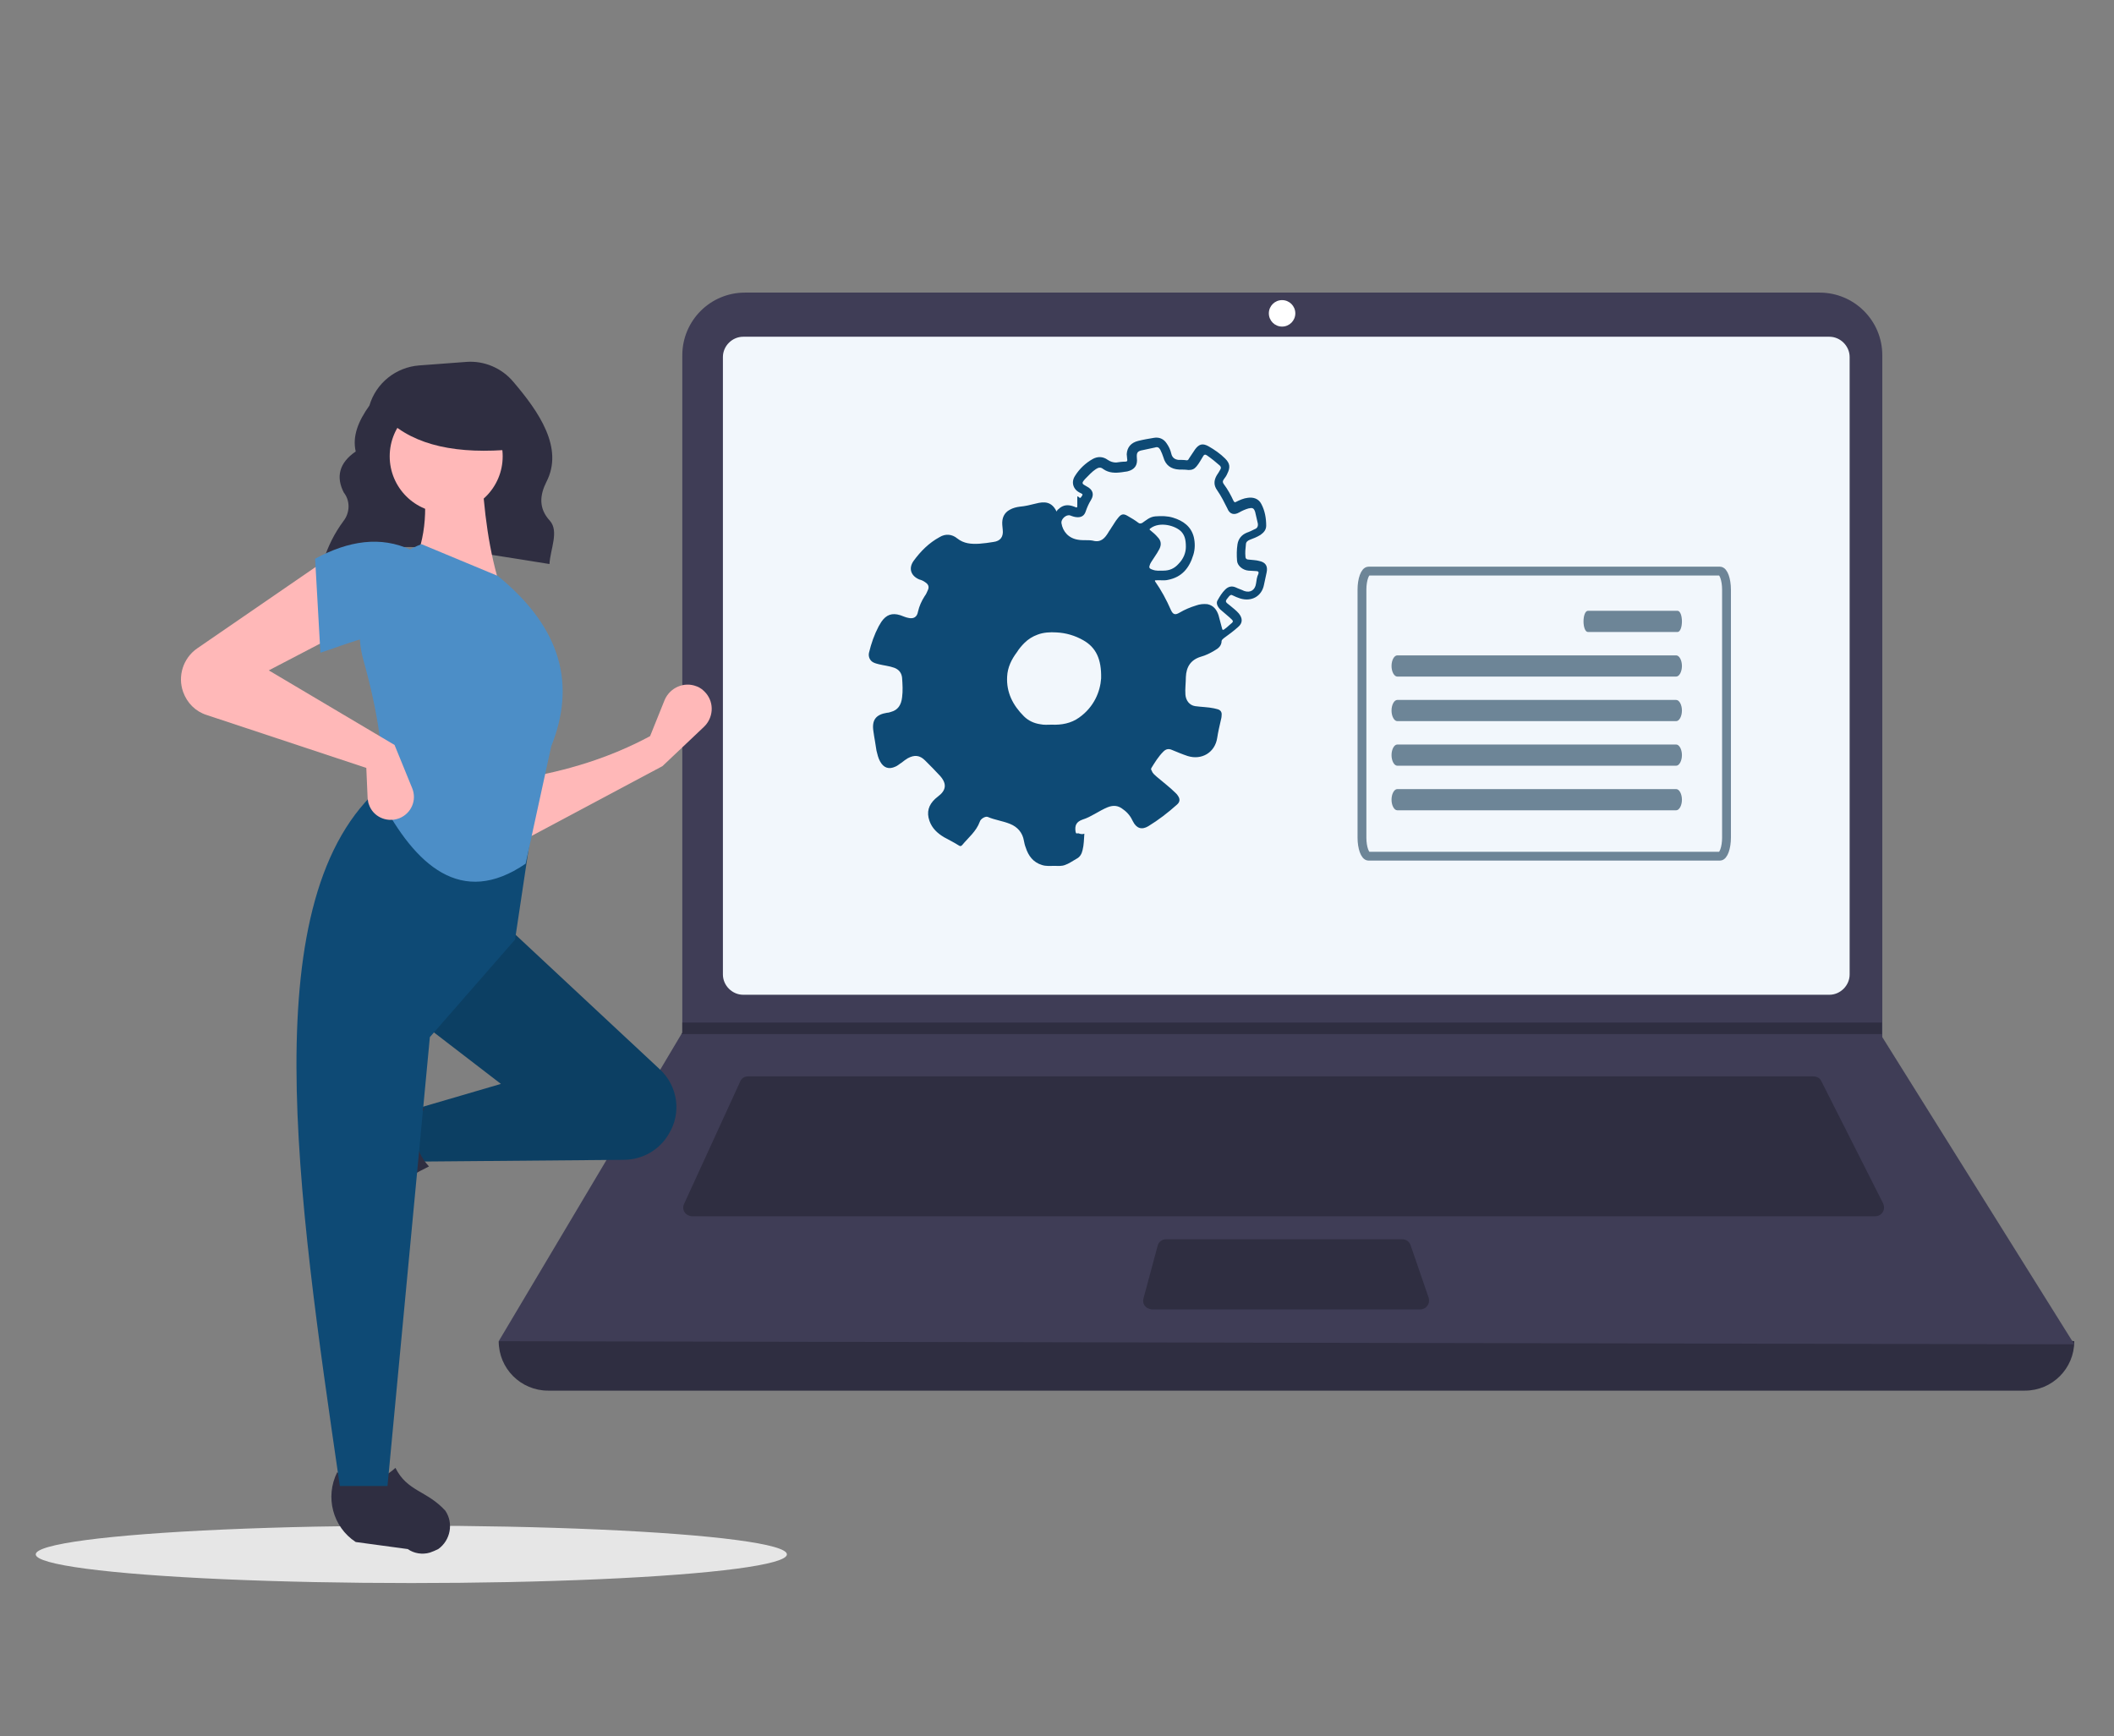 <?xml version="1.0" encoding="utf-8"?>
<!-- Generator: Adobe Illustrator 25.0.1, SVG Export Plug-In . SVG Version: 6.00 Build 0)  -->
<svg version="1.1" xmlns="http://www.w3.org/2000/svg" xmlns:xlink="http://www.w3.org/1999/xlink" x="0px" y="0px"
	 viewBox="0 0 479 393.4" style="enable-background:new 0 0 479 393.4;" xml:space="preserve">
<rect x="0" y="0" width="479" height="393.4" fill="#808080" stroke="none"/>
<style type="text/css">
	.st0{display:none;}
	.st1{display:inline;}
	.st2{fill:#0E4A75;}
	.st3{fill:#4C8EC7;}
	.st4{fill:#FFFFFF;}
	.st5{fill:#E6E6E6;}
	.st6{fill:#9F616A;}
	.st7{fill:#2F2E41;}
	.st8{fill:#AAC9F0;}
	.st9{fill:#A0616A;}
	.st10{fill:#105282;}
	.st11{opacity:0.1;enable-background:new    ;}
	.st12{fill:#FBBEBE;}
	.st13{fill:#5197D4;}
	.st14{fill:#573D53;}
	.st15{display:inline;fill:#E6E6E6;}
	.st16{display:inline;fill:#4C8EC7;}
	.st17{display:none;fill:#0E4A75;}
	.st18{opacity:0.57;fill:#092F4A;}
	.st19{fill:#F2F7FC;}
	.st20{fill:#F2F2F2;}
	.st21{display:none;fill:none;stroke:#3F3D56;stroke-miterlimit:10;}
	.st22{display:inline;fill:#F2F2F2;}
	.st23{display:inline;fill:none;stroke:#3F3D56;stroke-miterlimit:10;}
	.st24{display:inline;fill:#0E4A75;}
	.st25{display:inline;fill:#FFFFFF;}
	.st26{fill:url(#SVGID_1_);}
	.st27{opacity:0.3;fill:#092F4A;}
	.st28{opacity:0.57;fill:#092F4A;enable-background:new    ;}
	.st29{opacity:5.000000e-02;enable-background:new    ;}
	.st30{fill:#3F3D56;}
	.st31{opacity:0.1;}
	.st32{display:inline;fill:#57B894;}
	.st33{display:inline;fill:#656380;}
	.st34{display:inline;opacity:0.2;enable-background:new    ;}
	.st35{opacity:0.57;fill:none;stroke:#092F4A;stroke-width:2;stroke-miterlimit:10;}
	.st36{fill:#FFB8B8;}
	.st37{fill:#0C3F63;}
</style>
<g id="Projektmanagement" class="st0">
	<g transform="translate(0)" class="st1">
		<path class="st2" d="M153.1,288.3c-1.3,0-2.7,0-4-0.1l-1.1,0l0.1-3.5l1.1,0c1.3,0,2.7,0.1,4,0.1c0,0,0,0,0,0c1.4,0,2.7,0,4.1-0.1
			l1.1,0l0.1,3.5l-1.1,0c-1.3,0-2.6,0.1-4.2,0.1L153.1,288.3z M140.8,287.7c-2.8-0.3-5.5-0.6-8.3-1.1l-1-0.2l0.5-3.5l1.1,0.2
			c2.7,0.4,5.4,0.8,8.1,1l1.1,0.1l-0.3,3.5L140.8,287.7z M164.4,284.3l1.1-0.1c2.7-0.3,5.4-0.6,8.1-1l1-0.2l0.6,3.5l-1,0.2
			c-2.7,0.4-5.5,0.8-8.3,1.1l-1.1,0.1L164.4,284.3z M124.3,285c-2.7-0.6-5.4-1.3-8.1-2.1l-1-0.3l1-3.4l1,0.3c2.6,0.8,5.2,1.5,7.9,2
			l1,0.2l-0.8,3.4L124.3,285z M180.4,281.8l1-0.2c2.7-0.6,5.3-1.3,7.9-2.1l1-0.3l1,3.4l-1,0.3c-2.6,0.8-7.8,2.1-8.1,2.1l-1,0.3
			L180.4,281.8z M108.3,280.3c-2.6-1-5.2-2-7.7-3.1l-1-0.4l1.4-3.2l1,0.4c2.5,1.1,5,2.1,7.5,3l1,0.4l-1.2,3.3L108.3,280.3z
			 M196.1,277.3l1-0.4c2.5-0.9,5-1.9,7.5-3l1-0.4l1.4,3.2l-1,0.4c-2.5,1.1-5.1,2.2-7.7,3.1l-1,0.4L196.1,277.3z M93,273.5
			c-2.5-1.3-4.9-2.7-7.3-4.1l-0.9-0.6l1.8-3l0.9,0.5c2.3,1.4,4.7,2.8,7.1,4l0.9,0.5L94,274L93,273.5z M210.9,270.9l0.9-0.5
			c2.4-1.2,4.8-2.6,7.1-4l0.9-0.6l1.8,3l-0.9,0.6c-2.4,1.4-4.8,2.8-7.3,4.1l-0.9,0.5L210.9,270.9z M78.8,264.9
			c-2.3-1.6-4.5-3.3-6.7-5l-0.8-0.7l2.2-2.7l0.8,0.7c2.1,1.6,4.2,3.3,6.5,4.9l0.9,0.6l-2,2.9L78.8,264.9z M224.9,262.6l0.9-0.6
			c2.2-1.5,4.4-3.2,6.5-4.9l0.8-0.7l2.2,2.7l-0.8,0.7c-2.1,1.7-4.4,3.4-6.7,5l-0.9,0.6L224.9,262.6z M65.7,254.5
			c-2.1-1.9-4.1-3.8-6-5.8l-0.7-0.8l2.5-2.4l0.7,0.8c1.9,1.9,3.8,3.8,5.8,5.6l0.8,0.7l-2.3,2.6L65.7,254.5z M237.6,252.6l0.8-0.7
			c2-1.8,3.9-3.7,5.8-5.7l0.7-0.8l2.5,2.4l-0.7,0.8c-1.9,2-3.9,3.9-6,5.8l-0.8,0.7L237.6,252.6z M54.1,242.5
			c-1.8-2.1-3.5-4.3-5.2-6.5l-0.6-0.9l2.8-2.1l0.6,0.8c1.6,2.2,3.3,4.3,5.1,6.3l0.7,0.8l-2.7,2.3L54.1,242.5z M249,241l0.7-0.8
			c1.8-2.1,3.5-4.2,5.1-6.3l0.6-0.9l2.8,2.1l-0.6,0.9c-1.7,2.2-3.4,4.4-5.2,6.5l-0.7,0.8L249,241z M44.1,229.2
			c-1.5-2.3-3-4.7-4.3-7.1l-0.5-0.9l3-1.7l0.5,0.9c1.3,2.4,2.8,4.7,4.2,6.9l0.6,0.9l-2.9,1.9L44.1,229.2z M258.9,228.1l0.6-0.9
			c1.5-2.3,2.9-4.6,4.2-6.9l0.5-0.9l3,1.7l-0.5,0.9c-1.3,2.4-4.2,6.9-4.3,7.1l-0.6,0.9L258.9,228.1z M35.9,214.6
			c-1.2-2.5-2.3-5.1-3.4-7.6l-0.4-1l3.2-1.3l0.4,1c1,2.5,2.1,5,3.3,7.4l0.5,1l-3.2,1.5L35.9,214.6z M267,214l0.5-1
			c1.2-2.4,2.3-4.9,3.3-7.4l0.4-1l3.2,1.3l-0.4,1c-1,2.5-3.3,7.4-3.4,7.6l-0.5,1L267,214z M29.6,199.2c-0.9-2.6-1.7-5.3-2.4-8
			l-0.3-1l3.4-0.9l0.3,1c0.7,2.6,1.5,5.2,2.3,7.8l0.3,1l-3.3,1.1L29.6,199.2z M273.2,199l0.3-1c0.9-2.6,1.6-5.2,2.3-7.8l0.3-1
			l3.4,0.9l-0.3,1c-0.7,2.7-2.3,7.8-2.4,8l-0.3,1L273.2,199z M25.4,183.1c-0.5-2.7-1-5.5-1.3-8.2l-0.1-1.1l3.5-0.4l0.1,1.1
			c0.3,2.7,0.8,5.4,1.3,8l0.2,1l-3.4,0.7L25.4,183.1z M277.4,183.3l0.2-1c0.5-2.7,1-5.4,1.3-8l0.1-1.1l3.5,0.4l-0.1,1.1
			c-0.4,2.7-0.8,5.5-1.3,8.2l-0.2,1L277.4,183.3z M23.3,166.5c-0.2-2.8-0.3-5.6-0.3-8.3l0-1.1h3.5v1.1c0,2.7,0.1,5.4,0.3,8.1
			l0.1,1.1l-3.5,0.2L23.3,166.5z M279.6,167.2l0.1-1.1c0.2-2.7,0.3-5.4,0.3-8.1v-1.4h3.5v1.4c0,2.7-0.3,8.1-0.3,8.3l-0.1,1.1
			L279.6,167.2z M23.2,150.9l0.1-1.1c0.2-2.8,0.4-5.5,0.8-8.3l0.1-1.1l3.5,0.4l-0.1,1.1c-0.3,2.7-0.6,5.4-0.8,8.1l-0.1,1.1
			L23.2,150.9z M279.7,149.6c-0.2-2.7-0.4-5.4-0.8-8.1l-0.1-1.1l3.5-0.5l0.1,1.1c0.4,2.7,0.6,5.5,0.8,8.3l0.1,1.1l-3.5,0.2
			L279.7,149.6z M25.1,134.3l0.2-1c0.5-2.7,1.1-5.4,1.8-8.1l0.3-1l3.4,0.9l-0.3,1c-0.7,2.6-1.3,5.3-1.8,7.9l-0.2,1L25.1,134.3z
			 M277.6,133.5c-0.5-2.7-1.1-5.3-1.8-7.9l-0.3-1l3.4-0.9l0.3,1c0.7,2.7,1.3,5.4,1.9,8.1l0.2,1l-3.4,0.7L277.6,133.5z M29.2,118.2
			l0.3-1c0.9-2.6,1.8-5.3,2.9-7.8l0.4-1l3.2,1.3l-0.4,1c-1,2.5-2,5.1-2.8,7.6l-0.3,1L29.2,118.2z M273.4,117.8
			c-0.9-2.5-1.8-5.1-2.8-7.6l-0.4-1l3.2-1.3l0.4,1c1,2.6,2,5.2,2.9,7.8l0.3,1l-3.3,1.1L273.4,117.8z M35.3,102.6l0.5-1
			c1.2-2.5,2.5-5,3.9-7.4l0.5-0.9l3.1,1.7L42.7,96c-1.3,2.2-2.5,4.5-3.6,6.9l0.4,1.8L35.3,102.6z M267.3,102.8
			c-1.2-2.4-2.4-4.8-3.8-7.2l-0.5-0.9l3-1.7l0.5,0.9c1.4,2.4,2.7,4.9,3.9,7.4l0.5,1l-3.1,1.5L267.3,102.8z M43.4,88l0.6-0.9
			c1.5-2.3,3.1-4.6,4.8-6.9l0.6-0.9l2.8,2.1l-0.6,0.9c-1.6,2.2-3.2,4.4-4.6,6.7l-0.6,0.9L43.4,88z M259.3,88.7
			c-1.5-2.3-3.1-4.5-4.7-6.6l-0.6-0.8l2.8-2.1l0.6,0.8c1.7,2.2,3.3,4.5,4.8,6.8l0.6,0.9l-2.9,1.9L259.3,88.7z M53.3,74.5l0.7-0.8
			c1.8-2.1,3.7-4.2,5.6-6.2l0.7-0.8l2.5,2.4L62.1,70c-1.9,1.9-3.7,3.9-5.5,6l-0.7,0.8L53.3,74.5z M249.6,75.7c-1.8-2-3.6-4.1-5.5-6
			l-0.7-0.8l2.5-2.4l0.7,0.8c1.9,2,3.8,4.1,5.6,6.2l0.7,0.8l-2.7,2.3L249.6,75.7z M64.8,62.4l0.8-0.7c2.1-1.9,4.2-3.7,6.3-5.4
			l0.8-0.7l2.2,2.7L74.1,59c-2.1,1.7-4.2,3.5-6.2,5.3L67.1,65L64.8,62.4z M238.3,64.1c-2.1-1.9-4.2-3.6-6.2-5.3l-0.8-0.7l2.2-2.7
			l0.8,0.7c2.2,1.7,4.3,3.5,6.4,5.4l0.8,0.7l-2.3,2.6L238.3,64.1z M77.7,51.9l0.9-0.6c2.3-1.6,4.6-3.1,7-4.6l0.9-0.6l1.8,3l-0.9,0.6
			c-2.3,1.4-4.6,2.9-6.8,4.4l-0.9,0.6L77.7,51.9z M225.5,53.9c-2.2-1.6-4.5-3-6.8-4.4l-0.9-0.5l1.8-3l0.9,0.6c2.4,1.4,4.7,3,7,4.5
			l0.9,0.6l-2,2.9L225.5,53.9z M91.9,43.1l0.9-0.5c2.4-1.3,5-2.5,7.5-3.6l1-0.4l1.4,3.2l-1,0.4c-2.4,1.1-7.3,3.5-7.3,3.5l-0.9,0.5
			L91.9,43.1z M211.6,45.5c-2.4-1.2-4.9-2.4-7.3-3.5l-1-0.4l1.4-3.2l1,0.4c2.5,1.1,5.1,2.3,7.5,3.6l0.9,0.5l-1.6,3.1L211.6,45.5z
			 M107,36.2l1-0.4c2.6-1,5.2-1.8,7.9-2.6l1-0.3l1,3.4l-1,0.3c-2.6,0.8-7.7,2.6-7.7,2.6l-1,0.3L107,36.2z M196.8,39
			c-2.5-0.9-5.1-1.8-7.7-2.5l-1-0.3l1-3.4l1,0.3c2.7,0.8,5.3,1.7,7.9,2.6l1,0.4l-1.2,3.3L196.8,39z M181.2,34.4
			c-2.6-0.6-5.3-1.1-8-1.5l-1-0.2l0.5-3.5l1.1,0.2c2.7,0.4,5.5,1,8.2,1.6l1,0.2l-0.8,3.4L181.2,34.4z M124.6,33.6l-1.1,0.1l-0.5-2.4
			l1-0.2c2.7-0.6,5.5-1.2,8.2-1.6l1-0.2l0.6,3.5l-1.1,0.2c-2.7,0.4-5.3,0.9-8,1.6L124.6,33.6z M139.4,28.5l1.1-0.1
			c2.8-0.3,5.6-0.4,8.3-0.5l1.1,0l0.1,3.5l-1.1,0c-2.7,0.1-5.4,0.3-8.1,0.5l-1.1,0.1L139.4,28.5z M165.2,31.9
			c-2.7-0.3-5.5-0.4-8.1-0.5l-1.1,0l0.1-3.5l1.1,0c2.8,0.1,5.6,0.3,8.3,0.5l1.1,0.1l-0.3,3.5L165.2,31.9z"/>
		<path class="st2" d="M153.3,287.2c-1.4,0-2.8,0-4.1-0.1l0-1.4c1.3,0,2.7,0.1,4.1,0.1c1.4,0,2.7,0,4.1-0.1l0,1.4
			C156,287.2,154.6,287.2,153.3,287.2z M140.9,286.6c-2.7-0.3-5.5-0.6-8.2-1l0.2-1.4c2.7,0.4,5.4,0.8,8.1,1L140.9,286.6z
			 M165.7,286.6l-0.1-1.4c2.7-0.3,5.4-0.6,8.1-1l0.2,1.4C171.2,286,168.4,286.3,165.7,286.6L165.7,286.6z M124.6,284
			c-2.7-0.6-5.4-1.3-8-2.1l0.4-1.3c2.6,0.8,5.3,1.5,7.9,2.1L124.6,284z M182,284l-0.3-1.3c2.7-0.6,5.3-1.3,7.9-2.1l0.4,1.3
			C187.4,282.7,182,284,182,284z M108.7,279.3c-2.6-0.9-5.2-2-7.7-3.1l0.6-1.3c2.5,1.1,5,2.1,7.6,3.1L108.7,279.3z M197.4,278
			c2.5-0.9,5.1-2,7.6-3.1l0.6,1.3c-2.5,1.1-5.1,2.2-7.7,3.1L197.4,278z M93.5,272.6c-2.4-1.3-4.9-2.6-7.2-4.1l0.7-1.2
			c2.3,1.4,4.7,2.8,7.1,4L93.5,272.6z M213,272.6l-0.6-1.2c2.4-1.3,4.8-2.6,7.1-4l0.7,1.2C217.8,269.9,215.4,271.3,213,272.6
			L213,272.6z M79.4,264c-2.3-1.6-4.5-3.2-6.6-5l0.9-1.1c2.1,1.7,4.3,3.3,6.6,4.9L79.4,264z M227.1,264l-0.8-1.1
			c2.2-1.6,4.4-3.2,6.6-4.9l0.9,1.1C231.6,260.7,229.4,262.4,227.1,264L227.1,264z M66.4,253.7c-2-1.8-4-3.8-6-5.8l1-1
			c1.9,1.9,3.9,3.9,5.9,5.7L66.4,253.7z M240.1,253.7l-0.9-1c2-1.8,4-3.7,5.9-5.7l1,1C244.1,249.9,242.1,251.8,240.1,253.7
			L240.1,253.7z M54.9,241.8c-1.8-2.1-3.5-4.3-5.2-6.5l1.1-0.8c1.6,2.2,3.3,4.3,5.1,6.4L54.9,241.8z M251.6,241.8l-1-0.9
			c1.8-2.1,3.5-4.2,5.1-6.4l1.1,0.8C255.1,237.5,253.4,239.7,251.6,241.8L251.6,241.8z M45,228.6c-1.5-2.3-2.9-4.7-4.3-7.1l1.2-0.7
			c1.3,2.4,2.8,4.7,4.3,7L45,228.6z M261.5,228.5l-1.2-0.8c1.5-2.3,2.9-4.6,4.3-7l1.2,0.7C264.4,223.8,261.5,228.5,261.5,228.5z
			 M36.9,214.2c-1.2-2.5-2.3-5-3.4-7.6l1.3-0.5c1,2.5,2.1,5,3.3,7.5L36.9,214.2z M269.6,214.1l-1.2-0.6c1.2-2.5,2.3-5,3.3-7.5
			l1.3,0.5C271.9,209.1,269.6,214.1,269.6,214.1z M30.6,198.9c-0.9-2.6-1.7-5.3-2.4-7.9l1.3-0.3c0.7,2.6,1.5,5.3,2.3,7.8L30.6,198.9
			z M275.8,198.7l-1.3-0.4c0.9-2.6,1.6-5.2,2.3-7.9l1.3,0.3C277.5,193.4,275.8,198.7,275.8,198.7z M26.4,182.9
			c-0.5-2.7-1-5.4-1.3-8.2l1.4-0.2c0.3,2.7,0.8,5.4,1.3,8.1L26.4,182.9z M278.7,182.5c0.5-2.7,1-5.4,1.3-8.1l1.4,0.2
			c-0.3,2.7-0.8,5.5-1.3,8.2L278.7,182.5z M24.3,166.5c-0.2-2.7-0.3-5.5-0.3-8.3h1.4c0,2.7,0.1,5.5,0.3,8.2L24.3,166.5z
			 M282.1,166.3l-1.4-0.1c0.2-2.7,0.3-5.5,0.3-8.2v-0.3h1.4v0.3C282.4,160.8,282.1,166.3,282.1,166.3z M25.7,150l-1.4-0.1
			c0.2-2.7,0.4-5.5,0.8-8.2l1.4,0.2C26.1,144.5,25.8,147.3,25.7,150z M280.7,149.5c-0.2-2.7-0.4-5.5-0.8-8.2l1.4-0.2
			c0.4,2.7,0.6,5.5,0.8,8.2L280.7,149.5z M27.7,133.8l-1.3-0.3c0.5-2.7,1.1-5.4,1.8-8.1l1.3,0.3C28.8,128.4,28.2,131.1,27.7,133.8z
			 M278.6,133.3c-0.5-2.7-1.1-5.4-1.8-8l1.3-0.4c0.7,2.7,1.3,5.4,1.9,8.1L278.6,133.3z M31.8,117.9l-1.3-0.4
			c0.9-2.6,1.8-5.2,2.9-7.8l1.3,0.5C33.6,112.7,32.7,115.3,31.8,117.9z M274.4,117.5c-0.9-2.6-1.8-5.2-2.8-7.7l1.3-0.5
			c1,2.5,2,5.2,2.9,7.8L274.4,117.5z M38,102.7l-1.2-0.6c1.2-2.5,2.5-5,3.8-7.3l1.2,0.7C40.4,97.8,39.2,100.3,38,102.7L38,102.7z
			 M268.3,102.3c-1.2-2.4-2.5-4.9-3.8-7.2l1.2-0.7c1.4,2.4,2.6,4.9,3.8,7.3L268.3,102.3z M46,88.4l-1.2-0.7c1.5-2.3,3.1-4.6,4.7-6.8
			l1.1,0.8C49.1,83.9,47.5,86.1,46,88.4z M260.2,88.1c-1.5-2.3-3.1-4.5-4.7-6.7l1.1-0.8c1.7,2.2,3.2,4.5,4.8,6.8L260.2,88.1z
			 M55.8,75.3l-1-0.9c1.8-2.1,3.7-4.2,5.6-6.1l1,1C59.4,71.2,57.6,73.2,55.8,75.3z M250.4,75c-1.8-2.1-3.6-4.1-5.5-6.1l1-1
			c1.9,2,3.8,4,5.6,6.1L250.4,75z M66.3,62.5c2-1.9,4.2-3.7,6.3-5.4l0.9,1.1c-2.1,1.7-4.2,3.5-6.2,5.3L66.3,62.5z M239,63.3
			c-2-1.8-4.1-3.6-6.2-5.3l0.9-1.1c2.2,1.7,4.3,3.5,6.3,5.4L239,63.3z M79.2,52.2c2.2-1.6,4.6-3.1,6.9-4.5l0.7,1.2
			c-2.3,1.4-4.6,2.9-6.9,4.5L79.2,52.2z M226.1,53.1c-2.2-1.6-4.5-3.1-6.9-4.5l0.7-1.2c2.3,1.4,4.7,2.9,6.9,4.5L226.1,53.1z
			 M93.9,44.8l-0.6-1.2c2.4-1.3,4.9-2.5,7.4-3.6l0.6,1.3C98.8,42.3,93.9,44.8,93.9,44.8z M212.1,44.6c-2.4-1.3-4.9-2.5-7.4-3.5
			l0.6-1.3c2.5,1.1,5,2.3,7.5,3.6L212.1,44.6z M108.9,38.1l-0.5-1.3c2.6-1,5.2-1.8,7.9-2.6l0.4,1.3C114,36.3,108.9,38.1,108.9,38.1z
			 M197.1,38c-2.6-0.9-5.2-1.8-7.8-2.6l0.4-1.3c2.6,0.8,5.3,1.6,7.9,2.6L197.1,38z M124.6,33.5l-0.3-1.3c2.7-0.6,5.4-1.1,8.1-1.6
			l0.2,1.4C129.9,32.3,127.2,32.8,124.6,33.5L124.6,33.5z M181.4,33.4c-2.6-0.6-5.4-1.1-8-1.5l0.2-1.4c2.7,0.4,5.5,1,8.1,1.6
			L181.4,33.4z M140.7,30.8l-0.1-1.4c2.7-0.3,5.5-0.4,8.3-0.5l0,1.4C146.2,30.4,143.4,30.6,140.7,30.8z M165.3,30.8
			c-2.7-0.3-5.5-0.4-8.2-0.5l0-1.4c2.7,0.1,5.5,0.3,8.3,0.5L165.3,30.8z"/>
		<ellipse class="st3" cx="148.2" cy="32.4" rx="31.3" ry="32.4"/>
		<circle class="st3" cx="273.6" cy="120.6" r="32.4"/>
		<circle class="st3" cx="234.3" cy="254.5" r="32.4"/>
		<ellipse class="st3" cx="78.6" cy="260.3" rx="31.9" ry="32.9"/>
		<circle class="st3" cx="32.4" cy="120.6" r="32.4"/>
		<path class="st4" d="M162.2,29.7H151c-2.1,0-3.9-1.7-3.9-3.9l0,0V14.6c0-0.2-0.1-0.3-0.3-0.3h-7.4c-2.8,0-5.1,2.3-5.1,5.1l0,0
			v25.7c0,2.8,2.3,5.1,5.1,5.1c0,0,0,0,0,0h18c2.8,0,5.1-2.3,5.1-5.1l0,0V30C162.6,29.9,162.4,29.7,162.2,29.7
			C162.3,29.7,162.2,29.7,162.2,29.7z M154.8,42.6H142c-0.7,0-1.3-0.6-1.3-1.3s0.6-1.3,1.3-1.3h12.9c0.7,0,1.3,0.6,1.3,1.3
			S155.6,42.6,154.8,42.6L154.8,42.6z M154.8,36.2H142c-0.7,0-1.3-0.6-1.3-1.3c0-0.7,0.6-1.3,1.3-1.3h12.9c0.7,0,1.3,0.6,1.3,1.3
			C156.1,35.6,155.6,36.2,154.8,36.2L154.8,36.2z"/>
		<path class="st4" d="M161.5,26.9L150,15.3c-0.1-0.1-0.2-0.1-0.2,0c0,0,0,0.1,0,0.1v10.4c0,0.7,0.6,1.3,1.3,1.3h10.4
			c0.1,0,0.2-0.1,0.2-0.2C161.6,26.9,161.6,26.9,161.5,26.9L161.5,26.9z"/>
		<path class="st4" d="M239,248.5c-0.9,0-1.7,0.8-1.7,1.7c0,0.9,0.8,1.7,1.7,1.7c0.9,0,1.7-0.8,1.7-1.7c0-0.5-0.2-0.9-0.5-1.2
			C239.9,248.7,239.4,248.5,239,248.5z"/>
		<path class="st4" d="M248.5,241.7L248.5,241.7c-0.1-0.5-0.5-0.9-1-1c-1.9-0.5-4.9,0-8.2,1.4c-3.2,1.2-6.1,3.1-8.6,5.5
			c-0.7,0.7-1.3,1.4-1.9,2.2c-1.3-0.1-2.6,0.1-3.8,0.6c-3.7,1.6-4.8,5.8-5,7.5c-0.1,0.9,0.4,1.7,1.3,1.8c0.1,0,0.3,0,0.4,0h0
			l4.1-0.5c0,0.1,0,0.1,0,0.1c0.1,0.5,0.3,1,0.6,1.3l2,2c0.4,0.4,0.8,0.6,1.3,0.6l0.1,0l-0.4,4.1v0c-0.1,0.9,0.5,1.7,1.4,1.8
			c0,0,0,0,0,0c0,0,0.1,0,0.1,0c0.1,0,0.2,0,0.3,0c1.7-0.3,5.9-1.3,7.5-5c0.5-1.2,0.7-2.5,0.6-3.7c0.8-0.6,1.5-1.2,2.2-1.9
			c2.4-2.5,4.2-5.4,5.5-8.6C248.4,246.7,248.9,243.7,248.5,241.7z M241.6,252.9c-1.5,1.5-3.9,1.5-5.3,0c-1.5-1.5-1.5-3.9,0-5.3
			c1.5-1.5,3.9-1.5,5.3,0l0,0C243.1,249,243.1,251.4,241.6,252.9L241.6,252.9z"/>
		<path class="st4" d="M228.3,263.3c-0.2,0-0.5,0-0.7,0.2c-0.4,0.3-0.8,0.6-1.2,0.8c-0.4,0.3-1,0.2-1.3-0.3c-0.2-0.3-0.2-0.7,0-1
			l0.8-1.3c0.3-0.5,0.2-1.1-0.3-1.4c-0.2-0.1-0.5-0.2-0.7-0.2c-0.9,0.1-1.7,0.5-2.3,1.1c-0.2,0.2-0.9,0.9-1.3,3.7
			c-0.1,0.8-0.2,1.6-0.2,2.4c0,0.6,0.4,1,1,1.1c0,0,0,0,0,0h0.1c0.8,0,1.6-0.1,2.4-0.2c2.7-0.4,3.4-1.1,3.7-1.3
			c0.6-0.6,1-1.4,1.1-2.3C229.2,263.8,228.8,263.3,228.3,263.3C228.3,263.3,228.3,263.3,228.3,263.3L228.3,263.3z"/>
		<path class="st4" d="M67.9,277.9h-2.3c-1,0-1.8-0.8-1.8-1.8l0,0v-10.5c0-1,0.8-1.8,1.8-1.8l0,0h2.3c1,0,1.8,0.8,1.8,1.8l0,0v10.5
			C69.7,277.2,68.9,277.9,67.9,277.9L67.9,277.9z"/>
		<path class="st4" d="M84.3,277.9h-2.3c-1,0-1.8-0.8-1.8-1.8l0,0v-17.5c0-1,0.8-1.8,1.8-1.8l0,0h2.3c1,0,1.8,0.8,1.8,1.8l0,0v17.5
			C86,277.2,85.2,277.9,84.3,277.9C84.3,277.9,84.3,277.9,84.3,277.9z"/>
		<path class="st4" d="M92.5,277.9h-2.3c-1,0-1.8-0.8-1.8-1.8l0,0v-25.7c0-1,0.8-1.8,1.8-1.8l0,0h2.3c1,0,1.8,0.8,1.8,1.8l0,0v25.7
			C94.2,277.2,93.4,277.9,92.5,277.9L92.5,277.9L92.5,277.9z"/>
		<path class="st4" d="M76.1,277.9h-2.3c-1,0-1.8-0.8-1.8-1.8l0,0v-31.6c0-1,0.8-1.8,1.8-1.8l0,0h2.3c1,0,1.8,0.8,1.8,1.8l0,0v31.6
			C77.8,277.2,77.1,277.9,76.1,277.9C76.1,277.9,76.1,277.9,76.1,277.9L76.1,277.9z"/>
		<path class="st4" d="M275,119.4l-1.7-1.7c-0.8-0.8-2.1-0.8-2.9,0l-11.6,10.7c-0.4,0.4-0.7,0.9-0.7,1.5c0,0.6,0.2,1.1,0.6,1.5
			l2.5,2.5l0,0c0.4,0.4,0.9,0.6,1.5,0.6h0.1c0.6,0,1.1-0.3,1.5-0.7l10.8-11.6C275.8,121.5,275.8,120.2,275,119.4L275,119.4z"/>
		<path class="st4" d="M288.4,116L288.4,116l-2.2-2.2c-0.3-0.3-0.6-0.4-1-0.4c-0.3,0-0.6,0.1-0.8,0.3c0,0,0-0.1,0-0.1
			c0.1-0.6,0-1.1-0.3-1.6c-0.5-0.7-1-1.3-1.6-1.8l0,0c-1.6-1.5-3.5-2.8-5.6-3.6c-1.1-0.4-2.2-0.7-3.4-0.7c-1.5,0-3,0.5-4.1,1.5
			c-0.3,0.3-0.6,0.7-0.9,1c-0.3,0.5-0.2,1.1,0.2,1.4c0.3,0.2,0.6,0.3,1,0.1c0.2-0.1,0.4-0.1,0.5-0.2c0.4-0.1,0.8-0.1,1.2-0.1
			c0.8,0.1,1.6,0.4,2.3,0.8c0.8,0.7,1.2,1.6,1.2,2.6c-0.3,0.8-0.7,1.6-1.3,2.2c-0.3,0.4-0.3,1,0.1,1.3l2.2,2.2c0.4,0.4,1,0.4,1.4,0
			c0.6-0.6,1.6-1.4,1.9-1.6c0.3-0.2,0.6-0.3,0.9-0.4c0.3,0,0.5,0,0.7,0.2c0,0,0,0,0,0.1l-0.1,0.1l0,0c-0.5,0.5-0.5,1.4,0,1.9l0,0
			l2.2,2.2c0.3,0.3,0.6,0.4,1,0.4c0.4,0,0.7-0.1,1-0.4l3.6-3.5l0,0C289,117.4,288.9,116.5,288.4,116L288.4,116z"/>
		<path class="st4" d="M37.4,118.3c-0.7,0-1.3-0.6-1.3-1.3c0-0.3,0.1-0.7,0.4-0.9l2.9-2.9l-2.9-2.9c-0.5-0.5-0.5-1.3,0-1.8
			c0.5-0.5,1.3-0.5,1.8,0l3.8,3.8c0.5,0.5,0.5,1.3,0,1.8c0,0,0,0,0,0l-3.8,3.8C38.1,118.2,37.8,118.3,37.4,118.3z"/>
		<path class="st4" d="M16.9,122.2c-0.7,0-1.3-0.6-1.3-1.3v-1.3c0-4.2,3.4-7.7,7.7-7.7H40c0.7,0,1.3,0.6,1.3,1.3
			c0,0.7-0.6,1.3-1.3,1.3c0,0,0,0,0,0H23.3c-2.8,0-5.1,2.3-5.1,5.1v1.3C18.2,121.6,17.6,122.2,16.9,122.2L16.9,122.2z"/>
		<path class="st4" d="M27.2,132.4c-0.3,0-0.7-0.1-0.9-0.4l-3.8-3.8c-0.5-0.5-0.5-1.3,0-1.8c0,0,0,0,0,0l3.8-3.8
			c0.5-0.5,1.3-0.5,1.8,0c0.5,0.5,0.5,1.3,0,1.8l-2.9,2.9l2.9,2.9c0.5,0.5,0.5,1.3,0,1.8C27.8,132.3,27.5,132.4,27.2,132.4z"/>
		<path class="st4" d="M24.6,128.6c-0.7,0-1.3-0.6-1.3-1.3s0.6-1.3,1.3-1.3c0,0,0,0,0,0h16.7c2.8,0,5.1-2.3,5.1-5.1v-1.3
			c0-0.7,0.6-1.3,1.3-1.3c0.7,0,1.3,0.6,1.3,1.3c0,0,0,0,0,0v1.3c0,4.2-3.4,7.7-7.7,7.7L24.6,128.6z"/>
	</g>
	<g class="st1">
		<path class="st5" d="M479,381.4c0.1,15.3-96.4,16.7-98.3,0C380.6,366.1,477.2,364.7,479,381.4z"/>
		<path class="st6" d="M403.4,328.2l-7.2,3.9l4.6,15l7.2,0.7l3.9-8.5L403.4,328.2z"/>
		<path class="st6" d="M425.6,358.2v7.2l11.1-0.7l-0.2-5.9L425.6,358.2z"/>
		<path class="st2" d="M400.8,242l3.9,48.9l12.4,71.8l19.6-2.6l-6.5-56.8l2.6-52.2L400.8,242z"/>
		<path class="st2" d="M453,205.5l-47,0.7l-5.2,35.9l32,15l7.8,28.7l-39.8,42.4l15.7,19.6c0,0,22.2-30,38.5-47s8.5-68.5,8.5-68.5
			L453,205.5z"/>
		<circle class="st6" cx="425" cy="98.5" r="14.4"/>
		<path class="st6" d="M419.7,108.3v14.4l9.8,15.7c0,0,15-11.1,11.7-13.7s-3.9-22.8-3.9-22.8L419.7,108.3z"/>
		<path class="st3" d="M419.7,120l-9.8,11.7l3.9,81.6l30.7-0.7l5.2-71.1l-6.5-18.3l-4.5-6.1l-7.9,12L419.7,120z"/>
		<path class="st2" d="M404.1,162.4l-7.2,27.4l7.2,27.4l-11.7,15.7l-10.4-49.6c0,0,7.8-40.5,8.5-45s2-5.2,2-5.2l5.2,0.7L404.1,162.4
			z"/>
		<path class="st2" d="M456.3,172.9l4.6,8.5l1.3,14.4l-2.6,16.3l9.1,15l9.1-41.1l-9.8-52.9h-3.9L456.3,172.9z"/>
		<path class="st7" d="M400.8,327.5c0,0-9.1,2.6-12.4,3.3s2,13.1,2,13.1s3.3,17,3.9,20.2s5.2,14.4,11.1,15.7s2-22.8,2-22.8
			s2.6-7.8,2.6-10.4s-3.9-1.3-3.9-1.3C395.6,343.8,400.8,327.5,400.8,327.5z"/>
		<path class="st7" d="M422.4,377.8c0.7,3.9-0.7,3.9,9.8,5.2s7.8-7.2,7.8-7.2c-0.4-4-1.3-7.9-2.6-11.7c-2-5.2-12.4,1.3-12.4,1.3
			S421.7,373.9,422.4,377.8z"/>
		<path class="st7" d="M437.4,102.2l0.3,5.8c2.6-6.2,4.2-12.7,4.9-19.3c0.7-9.8-10.4-11.7-17-12.4S408,80.2,408,85.4
			s11.7,3.9,16.3,2.6s6.5,9.8,6.5,9.8l2.6,0.7L437.4,102.2z"/>
		<path class="st8" d="M415.9,124.6l3.9-4.6l11.1,9.1l-11.1,7.8L415.9,124.6z"/>
		<path class="st8" d="M443.2,123.3l-4.6-5.9l-7.8,11.7l9.8,7.2L443.2,123.3z"/>
		<path class="st2" d="M402.1,171.6l2.6,24.8l-5.2,15l-3.3,14.4c0,0,0,13.7,13.1,14.4s24.1-41.1,24.1-41.1s2,9.1,3.3,14.4
			s23.5,26.1,23.5,26.1s5.2-0.7,9.8-11.1s-9.1-20.2-9.1-20.2l-3.9-13.7l1.3-17l9.1-44.4l-27.1-14l2.9,37.5l-9.8,29.4L418.8,121
			l-4.9,3.6l-20.9,8.5L402.1,171.6z"/>
	</g>
	<circle class="st3" cx="140.4" cy="138.9" r="131.4"/>
	<g class="st1">
		<path class="st2" d="M180.9,181.4c2,0.2,4,0.2,6,0.1c1.8-0.1,3.7-0.2,5.5-0.4c1.4-0.1,2.5-0.7,3.3-1.8c1.6-1.9,2.6-4.2,3.3-6.6
			c0.7-2.2,0.8-4.6,0.9-6.9c0.1-2.9,0.3-5.7,0.3-8.6c0-0.2,0-0.4,0-0.6c-0.3-0.1-0.4,0.1-0.6,0.2c-3.2,2.5-7,3.5-10.9,4.2
			c-0.4,0.1-0.8,0.2-1.2,0.2c-3.2,0.1-6.4,0.6-9.5-0.8c-0.4-0.2-0.8-0.3-1.1-0.6c-1-1-2.3-1.2-3.6-1.1c-0.1,0-0.2,0-0.2,0
			c-1,0.2-2,0.2-2.5-1c-0.2-0.5-0.7-0.9-1.1-1.4c0.9,0.1,1.7,0.4,2.5,0.4c0.3,0,0.6,0,0.9,0c1.9,0.1,3.7-0.2,5.5-0.4
			c0.8-0.1,1-0.2,0.8-1c-0.1-0.5,0.1-0.7,0.5-0.8c1-0.2,1.9-0.5,2.9-0.7c0.2,0,0.3-0.1,0.5-0.1c0.8-0.2,1-0.7,0.8-1.4
			c-0.2-0.7-1.1-1.1-1.6-0.8c-0.7,0.4-1.5,0.5-2.3,0.6c-0.7,0.1-1.3,0.3-1.9,0.7c-0.7,0.4-1.5,0.4-2.3,0.5c-2.7,0.4-5.3,0.7-8,0.8
			c-0.3,0-0.5-0.1-0.7-0.2c-1.7-1.5-3.7-2.5-6-2.7c-0.2,0-0.3-0.1-0.4-0.2c-1-1.4-1.4-2.9-0.8-4.5c0.1-0.3,0-0.4-0.2-0.6
			c-0.3-0.2-0.5-0.4-0.8-0.6c-1.5-1.1-1.6-2.1-1.1-3.9c0.1-0.4,0.3-0.7,0.5-1.1c0.2-0.3,0.1-0.4-0.2-0.5c-0.3-0.1-0.6-0.1-0.9-0.2
			c-0.9-0.3-1.4-0.9-1.6-1.8c-0.1-0.6-0.1-1.2,0-1.8c0-0.4,0.3-0.7,0.6-1c1.6-1.3,3.3-2.7,5.2-3.6c0.4-0.2,0.7-0.4,1.1-0.7
			c-0.8,0-1.6,0.2-2.3,0.3c-2.1,0.2-4.2,0.8-6.3,1.2c-3.1,0.7-6.3,0.9-9.5,0.8c-2-0.1-3.9-0.5-5.9-0.8c-0.5-0.1-1-0.4-1.3-0.8
			c-0.6-0.6-1.1-1.2-1.3-2c-0.4-1.3-0.4-2.4,1.2-2.9c3.6-1.1,7.1-2.3,10.7-3.5c1.6-0.5,3.3-0.6,5-1c4.5-1,8.9-2,13.4-3
			c1.1-0.2,2.1-0.5,3.2-0.6c1-0.1,1.9,0.1,2.9,0.1c1.9-0.1,3.8-0.2,5.7-0.1c0.6,0,1.1,0.1,1.7,0.1c0.4,0,0.9,0,1.3-0.3
			c1-0.7,2.2-0.6,3.4-0.8c1.6-0.3,3.1,0.3,4.6,0.5c4.3,0.7,8.4,2,12.5,3.2c0.3,0.1,0.5,0.2,0.5-0.3c-0.1-1-0.1-1.9-0.1-2.9
			c-0.1-1.6-1-2.6-2.6-2.8c-0.5-0.1-1-0.1-1.5-0.1c-2.9,0-5.9,0-8.8-0.2c-2.2-0.2-4.3-0.6-6.5-1c-3-0.5-6-0.7-9.1-0.9
			c-3-0.1-5.9-0.2-8.9-0.2c-3.6-0.1-7.1-0.3-10.7-0.5c-4.9-0.3-9.8-0.3-14.6,0.5c-4.5,0.8-9.1,0.8-13.7,0.6c-2.5-0.1-4.9,0-7.4,0.4
			c-2.7,0.4-5.4,0.8-8.1,1.2c-3.1,0.5-4.9,2.7-5.3,5.7c-0.3,2.4-0.1,4.8-0.1,7.2c0,4.4,0,8.7,0.3,13.1c0.2,3,0.5,6,0.8,9
			c0.2,2.7,0.4,5.3,0.6,8c0.2,3.1,0.5,6.1,0.7,9.2c0.1,2,0.2,3.9,0.3,5.9c0.2,2.9,1.1,5.5,2.9,7.8c0.2,0.3,0.4,0.6,0.8,0.8
			c0-0.7,0.1-1.3,0.1-2c0-1.7,0.5-3.3,1.2-4.9c0.9-1.9,2.5-2.9,4.5-3.4c1.8-0.5,3.6-0.6,5.4-1c0.5-0.1,1.1-0.2,1.6-0.4
			c1-0.3,1.2-0.8,0.7-1.7c-0.6-1-1.4-1.9-2.1-2.8c-0.7-0.9-1.4-1.9-1.8-3c-0.9-2.2-0.8-4.4,0.3-6.5c1.5-2.8,3.9-4.5,6.8-5.6
			c1.7-0.6,3.3-1.1,5.1-1.2c2.3-0.2,4.3,0.5,6.1,2c1.8,1.6,3.4,3.4,4.5,5.5c0.5,1,0.7,2.1,0.7,3.2c0,0.4-0.1,0.8-0.4,1.1
			c-0.9,1.2-1.7,2.4-2.6,3.6c-0.5,0.7-1.2,1.3-1.8,2c-1,1.2-1,1.8,0.3,2.8c1.2,1.1,2.7,1.4,4.2,1.4c1.7,0.1,3.3,0.6,4.7,1.6
			c0.8,0.5,1.3,1.4,1.6,2.3c0.2,0.5,0,0.9-0.7,1.2c-1,0.4-2.1,0.6-3.1,0.7c-1.9,0.3-3.8,0.5-5.7,1c-3.2,0.9-5.2,2.9-6.1,6.1
			c-0.5,1.8-0.7,3.6-0.7,5.4c-0.1,3-0.2,6.1,0.5,9.1c0.1,0.6-0.3,0.5-0.6,0.5c-1.4,0.2-2.8,0.2-4.2,0.1c-5.1-0.4-9.8-2.3-14.1-4.9
			c-2.8-1.7-4.1-4.2-4.3-7.4c0-0.1,0-0.2,0-0.4c-0.2-0.7,0.2-1.6-0.2-2.2c-0.7-0.9-1.7-1.5-2.7-2.3c-0.3-0.2-0.5-0.5-0.7-0.8
			c-0.9-2-1.8-4.1-2.1-6.3c-0.2-1.7-0.4-3.4-0.4-5.1c0-1.5,0-3,0-4.5c0.1-2.7-0.3-5.4-0.5-8c-0.2-2.8-0.5-5.6-0.8-8.4
			c-0.3-2.8-0.5-5.7-0.8-8.5c-0.2-2.5-0.3-5-0.3-7.5c0-2.1-0.1-4.3-0.6-6.4c-0.3-1.3,0-2.6,0.3-3.9c0.2-1.2,0.5-2.5,0.4-3.7
			c0-0.7,0.2-1.3,0.6-1.8c0.7-1,1.3-2,2.1-2.8c1-1,2.3-1.7,3.8-1.9c1-0.1,2-0.3,3.1-0.5c0.8-0.1,1.5,0,2.2,0.4
			c0.3,0.2,0.7,0.2,1.1,0.2c1.7-0.3,3.4-0.3,5.2-0.5c2.7-0.2,5.4-0.5,8.1-0.7c0.4,0,0.9-0.1,1.3,0c2,0.1,3.9-0.2,5.9-0.5
			c2.9-0.4,5.9-0.4,8.9-0.3c2.4,0.1,4.7,0.2,7.1,0.3c3.4,0.1,6.7,0.2,10.1,0.4c4.5,0.2,9,0.5,13.6,0.7c1.2,0.1,2.3,0.1,3.5,0.2
			c0.2,0,0.5,0.1,0.6-0.3c0-0.3,0.3-0.2,0.5-0.1c2.3,0.1,4.6,0.3,7,0.4c2.4,0.1,4.9,0.3,7.3,0.4c1.4,0.1,2.8,0.1,4.1,0.4
			c3.1,0.7,4.7,2.8,5.4,5.7c0.3,1.2,0.3,2.5,0.4,3.8c0,0.3,0.1,0.5,0.4,0.6c3.1,1.3,6.3,2.8,9.5,3.9c1.5,0.5,2.7,1.2,3.7,2.4
			c0.2,0.3,0.5,0.5,0.8,0.7c2.1,1.1,3.4,3,4.8,4.9c0.6,0.8,0.5,1.8,0.7,2.8c0.3,1.4,0,2.8-0.1,4.2c-0.2,2-0.8,3.8-1.7,5.6
			c-0.2,0.4-0.5,0.8-0.9,1.1c-2.1,1.2-4.2,2.5-6.6,3.2c-0.5,0.1-1.1,0.2-1.6,0.2c-2.5,0-4.8,0.7-7,1.8c-0.5,0.2-0.9,0.6-1.3,0.8
			c-1.1,0.4-1.3,1.2-1.4,2.3c-0.2,4-0.4,8-0.7,12c-0.2,3.1-0.4,6.1-0.5,9.2c-0.1,2.1-1,3.6-2.7,4.7c-1.5,0.9-3,1.7-4.8,1.9
			c-0.7,0.1-1.5,0-2.2-0.2c-0.8-0.2-1.6-0.3-2.4-0.3c-2.4,0-4.8,0-7.2,0c-0.4,0-0.6-0.1-0.8-0.5C181.6,182.5,181.3,182,180.9,181.4z
			 M161.1,139.2c0.8,0.1,1.4,0,2.1-0.1c1.4-0.2,2.8-0.4,3.9-1.5c0.1-0.1,0.4-0.2,0.6-0.3c1.1-0.4,2.2-0.9,3.1-1.6
			c2.8-2,5.9-3.5,8.7-5.6c0.1,0,0.1-0.1,0.2-0.1c0.6-0.3,1.1-0.3,1.6,0.2c0.4,0.4,0.9,0.8,1.3,1.2c0.1,0.1,0.2,0.3,0.4,0.3
			c0.4,0,0.5,0.2,0.6,0.5c0.1,0.4,0.3,0.7,0.6,1c0.9,1,1.6,2.1,2.7,3c1.6,1.3,3.2,2.7,4.6,4.1c2.4,2.4,5.2,3.4,8.5,3.7
			c1.2,0.1,2.5,0.1,3.6,0.6c0.4,0.2,1.2,0.1,0.7,1c0,0,0,0.1,0.1,0.2c0.2,0.5,0,0.5-0.4,0.5c-0.6,0-1.1-0.1-1.7-0.1
			c-1.1,0-1.1,0-1.1,1.1c0,0.3,0,0.7-0.2,0.7c-0.3,0.1-0.6,0-0.9-0.2c-0.2-0.2-0.3-0.5-0.3-0.8c0-0.6-0.3-0.9-0.9-0.8
			c-0.6,0.1,0,0.5-0.2,0.7c-0.1,0.1,0,0.2,0,0.4c0,0.2,0.1,0.6-0.2,0.7c-0.3,0.1-0.6,0-0.9-0.3c-0.5-0.5-1-1.1-1.4-1.7
			c-0.2-0.3-0.5-0.6-0.8-0.8c0.2,0.3,0.3,0.6,0.6,0.9c0.6,0.7,0.8,1.5,0.7,2.4c0,0.5-0.3,0.7-0.7,0.4c-0.8-0.5-1.5-1.2-1.8-2.2
			c-0.4-1.5-2.4-4-3.8-4.7c0.1,0.1,0.1,0.3,0.2,0.3c0.8,1.3,1.5,2.7,2.4,4c0.3,0.6,0.3,1.1,0.3,1.7c0,0.2,0,0.5-0.3,0.6
			c-0.3,0.1-0.5,0-0.7-0.2c-0.1-0.1-0.2-0.3-0.3-0.4c-1.1-2.1-2.5-4-3.6-6.1c-0.6-1.2-1.5-2.4-2.2-3.5c-0.3-0.5-0.7-1-1.2-1.3
			c-0.6-0.4-1.1-1-1.4-1.6c-0.4-0.7-1-1.3-1.3-2.1c-0.1-0.4-0.5-0.6-1-0.6c0.1,0.2,0.2,0.4,0.3,0.6c2.4,4.1,4.9,8.2,7.6,12.2
			c0.5,0.8,0.6,1.6,0.6,2.4c0,0.3-0.3,0.4-0.5,0.2c-0.6-0.6-1.2-1.1-1.5-1.9c-0.4-1.2-1.3-2.2-2-3.1c-0.1-0.1-0.3-0.4-0.5-0.3
			c-0.2,0.1,0,0.4,0.1,0.5c0.6,1,1.2,2,1.9,3c0.4,0.6,0.5,1.1,0.5,1.8c0,0.5-0.2,0.5-0.6,0.5c-0.3,0-0.5-0.2-0.7-0.4
			c-0.2-0.3-0.5-0.6-0.7-1c-0.1,0.1,0,0.2,0,0.2c0.2,1.6,0.3,2.1-1.2,2.7c-0.3,0.1-0.3,0.3-0.1,0.6c0.7,1.1,1,2.3,0.4,3.5
			c-0.6,1.1-1.6,2-2.8,2.6c-1.2,0.6-2.2,1.3-3.6,1.6c0.1,0.2,0.3,0.2,0.5,0.3c3.1,1.1,6.4,0.8,9.6,0.4c1.4-0.2,2.6-0.8,4-1
			c1.1-0.2,2.1-0.5,3-1.1c2.5-1.6,5.2-2.9,7.6-4.7c1.9-1.4,4.1-2.3,6.4-2.7c1.2-0.2,2.4-0.1,3.6-0.4c4.3-1,7.2-3.5,8.8-7.5
			c0.3-0.7,0.6-1.4,0.3-2.1c-0.4-1-0.4-2.1-0.7-3.1c-0.4-1.8-1.2-3.4-2.8-4.4c-1.9-1.2-3.6-2.6-5.8-3.2c-1.5-0.4-2.9-1.2-4.3-2
			c-2-1.1-4-2-6.1-2.7c-0.7-0.2-1.5-0.4-2.2-0.8c-2-1.1-4.2-1.8-6.4-2.3c-3.2-0.7-6.4-1.1-9.7-1.7c-1.4-0.3-2.5,0-3.7,0.7
			c-1.4,0.7-2.8,1.6-4,2.6c-1.3,1.1-2.7,2.1-4.3,2.9c-1,0.5-1.9,1.2-2.7,2c-0.4,0.4-0.9,0.8-1.4,1c-0.2,0.1-0.3,0.2-0.3,0.4
			c-0.1,0.7-0.5,1-1.1,1.1c-1,0.1-1.8,0.6-2.6,1.2c-1.7,1.3-3.5,2.5-5.4,3.7c-0.6,0.4-1.3,0.9-1.9,1.3c-0.2,0.1-0.3,0.2-0.3,0.5
			c0.1,0.4,0.7,0.9,1.2,1c0.3,0,0.6,0,0.8,0c0.6,0.1,1.2,0,1.7-0.4c0.4-0.3,0.9-0.5,1.5-0.7c0.3-0.1,0.4,0,0.4,0.3
			c0.1,1-0.1,1.7-1.1,2C161.2,139,161.2,139.1,161.1,139.2z M177,120.2c-0.3,0-0.4,0-0.5,0c-1.5,0.1-3,0.2-4.5,0.2
			c-3,0.1-6.1,0.4-9,1.2c-1.8,0.5-3.6,1.2-5.4,1.5c-5.5,0.9-10.8,2-16.1,3.8c-1.1,0.4-2.1,0.8-3.2,1.2c-0.1,0-0.3,0.1-0.3,0.3
			c0,0.2,0.2,0.2,0.3,0.2c0.3,0,0.6-0.1,0.9-0.1c1.6-0.2,3-0.8,4.4-1.3c0.4-0.1,0.8-0.3,1.3-0.2c0.3,0.1,0.8,0.1,0.4,0.6
			c-0.1,0.1-0.1,0.2,0,0.3c0.3,0.2,0.1,0.4-0.1,0.6c-0.5,0.5-1.2,0.8-1.9,1c-1,0.3-1.9,0.6-2.9,1c0.5,0.3,0.8,0.5,1.3,0.4
			c0.7-0.2,1.5-0.1,2.2-0.1c3.2,0.3,6.3-0.2,9.5-0.6c1.9-0.2,3.7-1,5.6-1.1c1.7-0.1,3.3-0.6,4.9-0.7c0.5,0,1.1-0.1,1.6-0.3
			c0.8-0.4,1.5-0.8,2.3-1.2c0.3-0.1,0.5-0.3,0.7-0.6c0.1-0.2,0.3-0.5,0.6-0.3c0.3,0.2,0.4-0.1,0.6-0.2c0.4-0.3,0.5-0.8,1-1
			c1-0.6,2-1.2,3-1.8c0.8-0.5,1.5-1.2,2.3-1.9C176.3,120.7,176.6,120.5,177,120.2z M172.8,145.8c0.7,0,1.4,0,2,0
			c1.1-0.1,2.3-0.2,3.4-0.6c0.3-0.1,0.6-0.3,0.5-0.7c-0.2-0.5,0.1-0.6,0.4-0.8c0.7-0.4,1.5-0.6,2.3-0.4c1.2,0.2,2-0.3,2.7-1.2
			c0.4-0.5,0.3-0.9-0.4-0.9c-0.6,0-1.2,0-1.8,0c-1,0.1-2,0.2-3,0.3c-0.5,0-0.7-0.3-0.6-0.8c0.1-0.7-0.1-1-0.7-1
			c-2.1-0.1-4.2-0.2-6.4-0.4c-1.7-0.1-3.5-0.2-5,0.9c-0.1,0.1-0.2,0.1-0.3,0.1c-1.8,0.7-3.7,0.9-5.7,0.5c-0.9-0.2-1.4,0.4-1.2,1.3
			c0.1,0.4,0.3,0.7,0.6,1c0.9,0.8,1.8,1.4,2.9,1.6c0.6,0.1,1.3,0.1,1.9,0.2C167.1,145.5,169.9,145.8,172.8,145.8z M167.2,151.9
			c3.4-0.1,6.6-0.2,9.6-0.9c0.4-0.1,0.8-0.6,0.6-0.9c-0.4-0.6,0.1-0.7,0.5-0.8c0.3-0.1,0.6-0.1,0.9-0.2c1.7-0.3,3.4-0.6,5.1-0.9
			c0.8-0.1,0.8-0.4,0.4-1c-0.8-1.1-2.2-1.4-3.5-0.9c-2.1,0.9-4.2,1.3-6.5,1.4c-1.8,0.1-3.6-0.2-5.5-0.3c-2.4-0.1-4.9-0.2-7.3-0.6
			c-0.4-0.1-0.7,0.1-0.6,0.6c0.1,0.8,0.4,1.6,1.1,2.2C163.5,151,165.2,152.3,167.2,151.9z M182.7,138.2c-1-1.7-1.7-3.3-2.8-4.9
			c-0.2-0.2-0.4-0.3-0.7-0.4c-0.1,0-0.3-0.1-0.4,0c-0.1,0.1,0,0.2,0.1,0.3c0.9,1.4,1.7,2.8,2.6,4.3
			C181.8,138,182.1,138.3,182.7,138.2z M179.8,137.9c-0.9-1.1-1.5-2.1-2-3.3c-0.1-0.2-0.3-0.4-0.4-0.5c-0.2-0.2-0.4-0.3-0.6-0.1
			c-0.3,0.2-0.2,0.4,0,0.6c0.6,0.9,1.3,1.8,1.8,2.8C178.8,137.7,179.1,137.9,179.8,137.9z M176.3,137.6c-0.1-0.4-0.3-0.6-0.4-0.8
			c-0.2-0.4-0.4-0.8-0.7-1.1c-0.2-0.3-0.5-0.3-0.7-0.1c-0.2,0.1-0.2,0.2-0.1,0.3C174.9,136.6,175.4,137.3,176.3,137.6z M173.3,137.4
			c0.3,0,0.3-0.3,0.4-0.4c0-0.2-0.1-0.3-0.3-0.3c-0.2,0.1-0.6,0.1-0.7,0.4C172.7,137.3,173,137.4,173.3,137.4z"/>
		<path class="st2" d="M156.8,207.5c-3.6,0-6.8-0.8-9.8-2.5c-1.5-0.9-3.1-1.6-4.6-2.5c-2.4-1.3-4.1-3.1-5.3-5.5
			c-0.4-0.8-0.8-1.6-1.2-2.4c-0.1-0.2-0.2-0.4,0.1-0.5c0.4-0.1,0.4-0.4,0.4-0.7c0-1.9-0.1-3.8,0-5.7c0-0.9,0.1-1.8,0.2-2.7
			c0.3-2,1.4-3.2,3.2-3.9c1.6-0.6,3.3-0.9,5-1.1c2.5-0.3,5.1-0.4,7.5-1.2c1.1-0.4,2.2-0.9,3.1-1.7c1.4-1.3,1.7-2.9,0.8-4.6
			c-0.8-1.4-1.9-2.5-3.4-3.2c-1.2-0.6-2.3-1.2-3.1-2.2c-3.2-3.6-2.3-9.5,2.6-11.8c1.7-0.8,3.3-1.7,5.1-2.1c1.6-0.3,3-0.2,4.4,0.7
			c2.2,1.4,4.3,3.1,5.9,5.3c0.8,1.1,1.4,2.2,1.5,3.6c0.2,1.5-0.3,2.7-1.2,3.9c-0.5,0.7-1.2,1.3-1.9,1.8c-0.7,0.5-1.4,1.1-2,1.8
			c-2.3,2.6-1.9,6,0.9,8c1.4,1,3.1,1.5,4.8,1.7c1.7,0.2,3.3,0.4,4.9,0.9c3.2,1.2,5,3.6,5.5,6.9c0.4,2.5,0.1,5-0.7,7.4
			c-1,2.7-2.9,4.8-5.2,6.4c-4.4,3-9.3,4.8-14.6,5.6C158.6,207.4,157.6,207.4,156.8,207.5z"/>
		<path class="st2" d="M212.3,146.2c-0.1-1.2-0.1-2.2,0-3.3c0.1-2,0.4-3.9,0.2-5.9c-0.1-0.7-0.5-1.2-0.6-1.9c0-0.6,0-1.2,0-1.8
			c0-0.1,0-0.3,0.2-0.3c0.2-0.1,0.3,0.1,0.3,0.2c0.2,0.2,0.3,0.4,0.4,0.7c0.3,1.5,0.7,2.9,0.9,4.4c0.3,2.1,0,4.2-0.3,6.2
			C213.3,145.1,213,145.7,212.3,146.2z"/>
	</g>
</g>
<g id="Ebene_2" class="st0">
	<g transform="translate(0)" class="st1">
		<g>
			<path class="st5" d="M30.6,4.7h395.6c6.7,0,12.1,5.4,12.1,12.1v244.6c0,6.7-5.4,12.1-12.1,12.1H30.6c-6.7,0-12.1-5.4-12.1-12.1
				V16.8C18.5,10.1,23.9,4.7,30.6,4.7z"/>
			<path class="st4" d="M42.6,38.4h371.6c6.7,0,12.1,5.4,12.1,12.1v195c0,6.7-5.4,12.1-12.1,12.1H42.6c-6.7,0-12.1-5.4-12.1-12.1
				v-195C30.5,43.8,35.9,38.4,42.6,38.4z"/>
			<path class="st3" d="M30.4,4.4H426c6.7,0,12.1,5.4,12.1,12.1v5.7H18.3v-5.7C18.3,9.9,23.7,4.4,30.4,4.4z"/>
			<circle class="st4" cx="31.6" cy="13.5" r="3.3"/>
			<circle class="st4" cx="44.1" cy="13.5" r="3.3"/>
			<circle class="st4" cx="56.7" cy="13.5" r="3.3"/>
		</g>
		<g>
			<path class="st9" d="M460.6,350.7l3.1,12.3l-13.6,3.7l-1.2-13L460.6,350.7z"/>
			<path class="st9" d="M411.2,366.2v11.7l-13.6,2.5l-2.5-6.2l4.9-10.5L411.2,366.2z"/>
			<path class="st7" d="M438.3,238.4l-1.9,16.7l1.2,32.1c0,0,0,3.1,1.9,4.3c1,0.7,22.8,61.7,22.8,61.7s-4.9,6.2-14.2,4.3l-1.9-6.2
				c0,0-2.5-8-3.7-9.9S422.9,302,422.9,302l-8.6-15.4l-2.5,21c0,0,4.9,26.5,3.7,38.9s-3.7,25.3-3.7,25.3l-14.8-2.5
				c-0.1-2-0.7-3.9-1.9-5.6c-1.9-2.5-1.2-11.1-1.2-11.1v-1.9l-3.7-47.5l-6.8-62.3L438.3,238.4z"/>
			<circle class="st9" cx="396.4" cy="109.4" r="16.7"/>
			<path class="st9" d="M410.9,109.8l6.8,16.7l-16,11.7l-9.9-17.3L410.9,109.8z"/>
			<path class="st2" d="M411.8,122.4l6.2-3.1l3.7,8.6c0,0,24.1,7.4,22.2,41.3s-6.2,46.9-6.2,46.9s10.5,22.2,4.3,24.7
				s-58.6,11.7-59.9,3.1s4.3-59.2,4.3-59.2s-1.8-36.4,13.6-43.8l-3.1-6.8L411.8,122.4z"/>
			<path class="st9" d="M377.9,242.1c0,0-14.2,14.8-6.2,18.5s13-16.7,13-16.7L377.9,242.1z"/>
			<path class="st7" d="M406.9,374.8l6.8-2.5c0,0,7.4,16.7,1.2,16.7h-16c0,0-9.3-3.1-14.2-3.1s-14.2-9.3-7.4-13.6s15.4-3.1,15.4-3.1
				l2.5-5.6l3.1,8.6C398.2,372.3,401.9,378.5,406.9,374.8z"/>
			<path class="st7" d="M456.8,361.2c0,0,3.9-2.4,5.9-1.5s3.3,10.8,3.3,10.8s6.2,7.4-7.4,8.6s-16.7-1.2-17.9-4.9s1.2-7.4,1.2-7.4
				l3.7-1.2c0,0,4.3-3.1,3.1-4.3s0-3.7,0-3.7S453.1,366.2,456.8,361.2z"/>
			<path class="st7" d="M402.1,109.2c-0.1-0.5-0.2-1.1-0.4-1.6c-0.9-1.9-4.4-1.3-5-3.3c-0.1-0.4-0.1-0.8-0.2-1.2
				c-0.4-1-1.4-1.6-2.5-1.4c-1,0.1-2,0.4-3,0.8c-2.5,0.5-5.1,0.6-7.6,0.2c-1.1,0-2.2-0.3-3.2-0.8c-1-0.6-1.5-1.7-1.3-2.8
				c0.3-1,1.5-1.6,2-2.5c0.8-1.5-0.2-3.5,0.5-5c1-2.5,5-2,7-3.9c0.5-0.5,0.8-1,1.3-1.5c1.4-1.4,3.6-1.7,5.5-1.5
				c1.9,0.4,3.9,0.6,5.9,0.7c1.9,0,3.8-0.6,5.6,0.1c1,0.5,1.9,1.3,2.6,2.1l4.4,4.9c0.6,0.6,1.1,1.3,1.4,2.1c0.1,1,0.2,1.9,0.1,2.9
				c0.3,2.2,2.3,3.8,2.6,6c0.1,0.7,0,1.4-0.1,2l-0.6,4.6c0,0.4-0.1,0.9-0.3,1.3c-0.2,0.3-0.5,0.6-0.7,0.8c-0.6,0.8-0.5,1.9-0.8,2.9
				s-1.3,1.9-2.2,1.5c-0.6-0.3-1-2.8-1.7-3.5c-1-0.9-1.5-0.8-2.7-0.8C406.1,112.1,402.9,112.3,402.1,109.2z"/>
			<path class="st10" d="M405,145.2c0,0,18.5,7.4,13,24.1s-20.4,67.9-20.4,67.9l-8.6,4.3l-2.5,6.8l-11.7-4.3l1.9-9.3l4.3-9.3
				l11.1-69.1C392.1,156.3,392.1,144.6,405,145.2z"/>
			<path class="st11" d="M418.9,172.7l-19.1,65.4l-8,8l4.6-8.3L418.9,172.7z"/>
		</g>
		<g>
			<path class="st12" d="M42.2,183.3l3.6,25.6l15.2,27.3c4.4,4,0.4,13.6,0.4,13.6l-4-2.8l-0.8-4.8c0,0-17.6-20-22-24.8
				s-6-31.3-6-31.3L42.2,183.3z"/>
			<path class="st12" d="M29,357.2c0,0,0.8,9.2,0.4,11.6s-12.4-0.4-12.4-0.4c2-4,3.2-16,3.2-16L29,357.2z"/>
			<path class="st12" d="M88.7,359.6c0,0,1.2,12.8,0.8,15.2s-12.4-0.4-12.4-0.4c2-4,3.2-16,3.2-16L88.7,359.6z"/>
			<circle class="st12" cx="64.1" cy="139.4" r="14.6"/>
			<path class="st12" d="M66.6,153.2c-2.4,3.2-1.2,8.8-1.2,8.8S41,190.5,36.6,190.5s-3.6-20-3.6-20s6.4-7.6,10-9.2s10-18.8,10-18.8
				S69,150,66.6,153.2z"/>
			<path class="st7" d="M83.1,207.7l15.7,26.4c2.9,4.7-2.5,28.6-2.5,28.6l-2.4,50.9l-4,51.3v5.6L76.7,370l-4.4-54.9l-6.4-41.3
				l-10.4,31.7l-17.2,38.9c-1.5,4.8-3.3,9.5-5.4,14l-3.2,5.6l-12-1.4l18.2-61.5l3.6-40.1c0.4-22.4,7.6-34.9,7.6-34.9v-4.8
				L83.1,207.7z"/>
			<path class="st7" d="M28.2,366.8c0,0,2-3.2,2-2s5.2,4.4,5.2,4.4s5.2-0.8,6,5.2s-7.2,7.2-9.2,6.8s-7.2,0.4-7.2,0.4
				c-3.5,0.5-7,0.5-10.4,0c-6.4-0.8-0.8-11.6,0-13.6s4.8-0.4,4.8-0.4C26.6,369.6,28.2,366.8,28.2,366.8z"/>
			<path class="st7" d="M88.3,372.9c0,0,2-3.2,2-2s5.2,4.4,5.2,4.4s5.2-0.8,6,5.2s-7.2,7.2-9.2,6.8s-7.2,0.4-7.2,0.4
				c-3.5,0.5-7,0.5-10.4,0c-6.4-0.8-0.8-11.6,0-13.6s4.8-0.4,4.8-0.4C86.7,375.7,88.3,372.9,88.3,372.9z"/>
			<path class="st3" d="M60.6,161.6c10-10.4,20.8,15.6,20.8,15.6s3.6,9.6,0.8,14.8s2.8,16.8,2.8,16.8
				c-13.7,11.7-27.4,22.5-40.1,14.8c1.6-9.6-3.6-14.4-7.2-23.6s-10.4-7.2-10.4-7.2s0.4-10.4,1.6-18.8s12-11.6,12-11.6
				C43,166,50.6,172.1,60.6,161.6z"/>
			<path class="st12" d="M78.3,178.5l3.6,25.6l15.2,27.3c4.4,4,0.4,13.6,0.4,13.6l-4-2.8l-0.8-4.8c0,0-17.6-20-22-24.8
				s-6-31.3-6-31.3L78.3,178.5z"/>
			<path class="st13" d="M80.7,182.5l-16.8,2c0,0-1.2-19.6,1.3-24.5s11.9,0.5,11.9,0.5C79.5,160.8,80.7,182.5,80.7,182.5z"/>
			<path class="st14" d="M80.5,131c-10.8,5.4-4.6,20.1-5.8,26.3c-2.1,10.1-32.8,5-32.8,5c-3.7-0.7-6-42.3,14.5-41.9
				C66.6,120.5,89.7,126.4,80.5,131z"/>
			<ellipse class="st12" cx="73.9" cy="141.4" rx="1.5" ry="2.4"/>
		</g>
		<g class="st0">
			<path class="st15" d="M132.9,90c15.8,2.9,32,0,47.8-2l48-6c1.9-0.2,4.8-1.4,5.9,1c0.6,1.3,0.2,4.2,0.3,5.7
				c0.1,4.2,0.1,8.4,0,12.6c-0.2,8-0.8,16-1.6,24c-1.5,15.7-3.5,31.2-4.6,46.9c-0.5,8-0.8,16-0.6,24c0.1,1.9,0.1,3.8,0.2,5.7
				c0.1,2.1,1.1,5.3-1.2,6.7c-1.3,0.8-3.9,0.8-5.5,1c-2.4,0.4-4.8,0.7-7.3,0.9c-16.1,1.6-32.5,0.9-48.7,0.8l-48.9-0.3l-11.9-0.1
				c-1.1,0-5,0.6-5.6-0.6c-0.3-0.5,0.5-3.1,0.6-3.8c0.2-1.1,0.4-2.3,0.6-3.4c1.4-7.9,3-15.7,4.7-23.6c3.6-16.8,7.2-33.7,8.7-50.9
				c0.7-8.6,0.2-17.3,1.1-25.9c0.4-4,0.9-12.9,6.2-13.3c4.5-0.3,9.1,0,13.7,0c0.5,0,0.9-0.4,0.9-0.9c0-0.5-0.4-0.9-0.9-0.9
				c0,0,0,0,0,0c-4.3,0-8.5-0.1-12.8,0c-2.8,0.1-4.8,0.7-6.2,3.3c-3.5,6.7-3.1,15.6-3.2,22.9c-0.3,17.5-2.9,34.6-6.4,51.7
				c-1.8,8.6-3.7,17.2-5.4,25.8c-0.8,4.1-1.6,8.2-2.3,12.4c-0.3,2-2,6.3-0.5,8.1s6.1,0.8,8.2,0.8l14.3,0.1l27.4,0.2
				c17.7,0.1,35.5,0.6,53.3,0.1c8.5-0.3,17.4-0.6,25.7-2.6c2.5-0.6,3.6-1.7,3.7-4.3c0.1-4.1-0.5-8.2-0.6-12.3
				c-0.6-34.9,7.6-69.3,6.8-104.2c-0.1-2.4,0.8-8.4-1.8-9.8c-1.2-0.6-2.7-0.3-3.9-0.1c-2.3,0.3-4.7,0.6-7,0.9l-30.4,3.8
				c-9.7,1.2-19.4,2.5-29.2,3.6c-10.3,1.2-20.7,1.9-31,0C132.3,88,131.8,89.7,132.9,90L132.9,90z"/>
			<path class="st15" d="M113.8,111.2l120-5.9c1.2-0.1,1.2-1.9,0-1.8l-120,5.9C112.6,109.5,112.6,111.3,113.8,111.2z"/>
			<path class="st15" d="M150.7,96.4c-1.1,1.2-1.1,3.1,0.1,4.2c0.3,0.3,0.6,0.5,0.9,0.6c1.6,0.7,3.5,0.1,5.1-0.3
				c2.4-0.6,4.8-1.1,7.3-1.6c5.4-1,10.8-1.5,16.3-1.5c2.5,0,5,0.1,7.4,0.2c1.8,0.1,3.7,0.2,5.3-0.9c1.7-1.3,2.3-3.8,0.6-5.3
				c-2.4-2.2-7.6-0.9-10.4-0.7c-10.1,0.8-20.1,2.3-29.9,4.5c-1.1,0.2-0.7,2,0.5,1.7c6.5-1.4,13.1-2.5,19.7-3.4
				c3.2-0.4,6.5-0.7,9.8-1c1.5-0.1,3.1-0.2,4.6-0.3c0.6,0,1.2-0.1,1.8-0.1c1.9,0,2.1-0.3,1,2c-1,2-0.7,1.8-2.5,1.7
				c-0.7,0-1.5-0.1-2.2-0.1c-1.5-0.1-3-0.1-4.6-0.1c-3.2,0-6.5,0.2-9.7,0.5c-2.7,0.3-5.5,0.6-8.2,1.1c-1.7,0.3-3.4,0.6-5,1
				c-0.7,0.2-1.5,0.4-2.2,0.5c-0.4,0.1-0.7,0.2-1.1,0.3c-1.3,0.5-2.4-0.1-3.4-1.8C152.8,96.9,151.5,95.6,150.7,96.4L150.7,96.4z"/>
			<path class="st15" d="M172.5,122c-8.7-0.3-18.1,2-23.8,9c-4.5,5.5-7,14.9-2.3,21c5.1,6.6,16.3,5.4,23,2.6
				c7.1-3,14.9-9.2,17.1-16.9c2.7-9.7-6-17-15-17.1c-0.5,0-0.9,0.4-0.9,0.9c0,0.5,0.4,0.9,0.9,0.9c5.2,0.1,10.2,2.3,12.6,7.1
				c2.5,5.1,0.3,10.4-3,14.4c-5.4,6.4-13.8,11.3-22.3,11.2c-5.1-0.1-10.8-1.8-12.4-7.3c-1.2-4.4-0.5-9.2,2-13.1
				c4.9-8.4,15-11.3,24.2-10.9C173.7,123.9,173.7,122.1,172.5,122L172.5,122z"/>
			<path class="st15" d="M163.8,135.4c-1.2-0.4-2.6,0.2-3,1.4c-0.1,0.3-0.2,0.7-0.1,1c0.2,2.3,2.8,3,4.7,2.9c1.7-0.1,3.6-0.8,3-2.9
				c-0.2-0.8-0.8-1.4-1.5-1.7c-0.5-0.2-1.1-0.3-1.7-0.2c-0.2,0-2.3,0.7-1.4-0.1l-1.4-0.2c0.3,0.3,0.5,0.8,0.4,1.2
				c0,0.5,0.4,0.9,0.9,0.9c0.2,0,0.3,0,0.4-0.1c0.6-0.3,1.3,0,1.6,0.6c0.1,0.2,0.1,0.5,0.1,0.8c-0.1,0.5,0.2,1,0.7,1.1
				c0.4,0.1,0.8-0.1,1-0.4c0.6-1.1,1.3-3.2,0.4-4.4c-0.7-0.6-1.7-0.7-2.5-0.1c-0.4,0.3-0.9,0.7-1.2,1.1c-0.7,0.6-1.2,0.9-0.9-0.3
				c0.5-2.2,2.6-4,4.5-4.9l-1.3-1c-0.7,2.6-1.9,5-3.6,7.1l1.5,0.6c-0.1-1.7,0.9-3.3,2.5-3.9H166l0.5,0.8c-0.2,1.1,1.6,1.6,1.7,0.5
				c0.2-1.5-0.7-3.4-2.4-2.7c-2,1-3.2,3.1-3.1,5.3c0,0.7,1,1.3,1.5,0.6c1.9-2.3,3.3-5,4.1-7.9c0.1-0.5-0.2-1-0.7-1.1
				c-0.2-0.1-0.5,0-0.7,0.1c-1.8,0.8-3.3,2.1-4.4,3.8c-0.7,1.2-1.7,3.1-0.9,4.5c0.5,0.9,1.7,1.3,2.6,0.7l0,0
				c0.6-0.3,1.1-0.7,1.5-1.2c0.2-0.2,0.5-0.5,0.8-0.6c0.3-0.2,0.3-0.1,0,0.3c0,0.6-0.2,1.2-0.5,1.8l1.6,0.7c0.4-1.6-0.5-3.2-2.1-3.7
				c-0.7-0.2-1.5-0.1-2.1,0.2l1.4,0.8c0-0.8-0.2-1.5-0.7-2.1c-0.3-0.4-0.8-0.6-1.3-0.3c-0.1,0-0.1,0.1-0.2,0.1
				c-0.9,0.9-1,2.4-0.1,3.3c0.1,0.1,0.1,0.1,0.2,0.2c0.9,0.7,1.3,0,2.2-0.1c3.2-0.4,1.3,1,0.2,1.1c-0.5,0.1-1,0-1.5-0.1
				c-1.3-0.4-1.3-1-0.2-1.6C164.5,137.6,164.9,135.8,163.8,135.4L163.8,135.4z"/>
			<path class="st15" d="M162.4,138.6c0.7,2.4-2.3,3.2-3.8,4c-1,0.6-1.9,1.3-2.6,2.3c-1.5,2-2.1,4.6-2.6,7c-0.2,1.1,1.5,1.6,1.7,0.5
				c0.3-1.8,0.8-3.5,1.5-5.2c1.1-2.1,2.6-2.9,4.6-4s3.5-2.8,2.8-5.1C163.8,137.1,162.1,137.5,162.4,138.6L162.4,138.6z"/>
			<path class="st15" d="M165.4,137.4c-0.9,0.1-1.5,0.9-1.5,1.8c0,0.7,0.5,1.2,0.8,1.7c0.8,1.2,1.4,2.4,1.7,3.8
				c0.3,1.3,0.6,3.6-0.1,4.8c-1.2,2.2-3.5,1.8-5.4,1.8c-1.8,0-3.2,0.6-3.1-1.9c0.2-1.5,0.8-2.8,1.8-4l-1.6-0.2
				c0.3,1.8,0.5,3.7,0.5,5.6c0,0.8,1.3,1.3,1.7,0.5c1-2,1.7-4.1,2.3-6.3l-1.8-0.2l0.3,4.6c0,0.5,0.4,0.9,0.9,0.9
				c0.3,0,0.6-0.2,0.7-0.4c0.2-0.2,0.4-0.5,0.5-0.8c0.1-0.3-0.5-2.2-0.7-1.5l1.8,0.2l0.1-4.3l-1.8,0.2c0.4,1.2,0.5,2.5,0.3,3.8
				c-0.1,1,1.6,1.2,1.8,0.2l1.1-5.8l-1.6,0.2c0.4,0.8,0.5,1.7,0.3,2.6c-0.1,1.2,1.7,1.1,1.8,0c0.2-1.2,0-2.4-0.6-3.5
				c-0.3-0.4-0.8-0.6-1.2-0.3c-0.2,0.1-0.3,0.3-0.4,0.5l-1.1,5.8l1.8,0.2c0.2-1.4,0-2.9-0.4-4.3c-0.1-0.5-0.6-0.8-1.1-0.6
				c-0.4,0.1-0.6,0.5-0.7,0.9l-0.1,4.3c0,0.5,0.4,0.9,0.9,0.9c0.4,0,0.8-0.3,0.9-0.7l0.1-0.3c0.1-0.3,0-0.6-0.2-0.9
				c-1.9-2-2.2,1.2-2.9,2.1l1.7,0.5l-0.3-4.6c0-0.5-0.4-0.9-0.9-0.9c-0.4,0-0.7,0.3-0.8,0.6c-0.5,2-1.2,4-2.1,5.9l1.7,0.5
				c0-2-0.2-4-0.6-6c-0.2-0.8-1.2-0.8-1.6-0.2c-1.2,1.7-3.3,5.5-1.7,7.6c1.4,1.8,5.8,1.1,7.7,1c3-0.2,4-2,4.4-4.8
				c0.2-1.3,0.1-2.7-0.2-4c-0.2-0.7-1.8-5.2-2.3-5.1C167.1,139,166.6,137.2,165.4,137.4L165.4,137.4z"/>
			<path class="st15" d="M161.9,141.5L157,148l1.6,0.9l3.6-5.2l-1.6-0.7l-1.8,6.9c-0.1,0.5,0.2,1,0.7,1.1c0.4,0.1,0.8-0.1,1-0.4
				c0.8-1.4,1.7-2.6,2.7-3.9l-1.5-0.9c-0.4,1.6-1.2,3-2.3,4.2l1.5,0.9c0.1-0.8,0.3-1.6,0.7-2.4c0.5-1-1-2-1.6-0.9
				c-0.5,1-1.1,1.9-1.7,2.7l1.6,0.2l0.4-1.7l-1.6-0.2l0.3,1.5c0.1,0.5,0.6,0.8,1.1,0.6c0.1,0,0.3-0.1,0.4-0.2
				c1.5-1.6,2.7-3.4,3.6-5.4h-1.5c0.4,0.8,0.7,1.6,0.8,2.4c0.2,1.1,1.7,0.7,1.8-0.2c0.3-2,0.4-4,0.4-6.1h-1.8v3.8
				c0,1,1.6,1.3,1.8,0.2c0.1-0.9,0.4-1.8,0.9-2.6h-1.6c0.4,0.6,0.6,1.3,0.6,2c0,0.5,0.4,0.9,0.9,0.9c0.5,0,0.9-0.4,0.9-0.9
				c0,0,0,0,0,0l0.2-1.2h-1.7c0.2,1.1,0.8,7-1.5,6.3c-0.4-0.1-0.5-0.1-0.3,0.1l0.5-1.1l1.3-2.7l-1.7-0.5c0.1,1.2,0.2,3-0.5,4.1
				c-0.9,0.9-2.2,1.2-3.4,0.7c-0.6-0.4-1.2-1-1.6-1.6l-1.2,1.2c1,0.7,2.6,2.5,3.9,2.6c1,0.1,1.8-0.7,2.4-1.4c2-2.1,3.1-4.8,2.9-7.7
				c0-0.5-0.4-0.9-0.9-0.9c-0.5,0-0.9,0.4-0.9,0.9v2.1c0,0.5,0.4,0.9,0.9,0.9c0.5,0,0.9-0.4,0.9-0.9c0,0,0,0,0,0v-5
				c0-0.5-0.4-0.9-0.9-0.9c-0.5,0-0.9,0.4-0.9,0.9c0,0,0,0,0,0c0,1.2-0.1,2.4-0.3,3.6l1.8,0.2c-0.1-1.4-0.2-2.9-0.2-4.3
				c0-0.5-0.4-0.9-0.9-0.9c-0.4,0-0.7,0.3-0.9,0.7c-0.3,1.1-0.6,2.3-0.9,3.4l1.6-0.2l-0.1-0.5c-0.1-1.1-1.9-1.2-1.8,0
				c0,0.5,0.1,1,0.4,1.4c0.3,0.4,0.8,0.6,1.3,0.3c0.2-0.1,0.3-0.3,0.4-0.5c0.3-1.1,0.6-2.3,0.9-3.4l-1.8-0.2c0,1.4,0.1,2.9,0.2,4.3
				c0.1,0.9,1.6,1.3,1.8,0.2c0.2-1.4,0.4-2.7,0.4-4.1h-1.8v5h1.8v-2.1h-1.8c0.1,2.3-0.7,4.5-2.2,6.2c-0.2,0.3-0.5,0.5-0.8,0.7
				c-0.4,0.4-0.8,0.3-1.2-0.2c-0.9-0.5-1.7-1.1-2.5-1.8c-0.7-0.5-1.8,0.5-1.2,1.2c1.4,1.8,3.4,3.9,6,3c2.7-1,3.1-4.6,2.9-7
				c-0.1-0.8-1.3-1.3-1.7-0.5c-0.6,1.3-1.2,2.5-1.8,3.8c-0.3,0.5-0.5,1-0.5,1.6c0.2,1.4,1.8,1.1,2.8,1.1c3.9-0.3,3.3-5.8,2.8-8.6
				c-0.1-0.9-1.5-0.8-1.7,0c-0.2,0.5-0.3,1.1-0.3,1.7h1.8c-0.1-1-0.4-2-0.8-2.9c-0.3-0.4-0.8-0.6-1.2-0.3c-0.1,0.1-0.2,0.2-0.3,0.3
				c-0.5,0.9-0.9,1.9-1.1,3l1.8,0.2v-3.8c0-0.5-0.4-0.9-0.9-0.9c-0.5,0-0.9,0.4-0.9,0.9c0,0,0,0,0,0c0,2-0.1,4.1-0.4,6.1l1.8-0.2
				c-0.2-1-0.5-1.9-1-2.8c-0.3-0.4-0.8-0.6-1.2-0.3c-0.1,0.1-0.2,0.2-0.3,0.3c-0.8,1.9-1.9,3.6-3.3,5.1l1.5,0.4l-0.3-1.5
				c-0.1-0.8-1.3-0.8-1.6-0.2c-0.6,0.9-0.8,2-0.5,3.1c0.1,0.9,1.2,0.8,1.6,0.2c0.6-0.9,1.2-1.8,1.7-2.7l-1.6-0.9
				c-0.4,0.9-0.7,1.8-0.8,2.8c-0.1,0.8,0.8,1.6,1.5,0.9c1.3-1.4,2.2-3.1,2.7-5c0.2-0.8-0.9-1.6-1.5-0.9c-1.1,1.3-2.1,2.7-3,4.2
				l1.6,0.7l1.8-6.8c0.1-0.5-0.2-1-0.7-1.1c-0.4-0.1-0.8,0.1-1,0.4l-3.6,5.2c-0.7,1,0.9,1.8,1.6,0.9l4.9-6.5
				C164.2,141.5,162.7,140.6,161.9,141.5L161.9,141.5z"/>
			<path class="st15" d="M238.5,163.2c7.2-4.4,12.9-11,19.3-16.5c6.9-6,14.2-11.5,21.6-16.8c14.5-10.2,29.7-19.3,44.9-28.4
				c0.4-0.3,0.6-0.8,0.3-1.2c-0.3-0.4-0.8-0.6-1.2-0.3c-15.2,9.1-30.4,18.2-44.9,28.4c-6.8,4.8-13.5,9.9-19.9,15.3
				c-7,5.9-13.2,13.2-21,18C236.6,162.2,237.5,163.8,238.5,163.2L238.5,163.2z"/>
			<path class="st15" d="M347.6,73.5c-7.8,0.8-16.2,2.8-21,9.6c-4.1,5.9-4.1,16.1-0.2,22.1c4.4,6.9,13.5,7.1,20.5,4.9
				s14.3-6.1,14.2-14.5c0-4.5-1.7-9.2-3.5-13.3c-1.5-3.5-4.3-6.6-8.4-6.2c-1.1,0.1-1.2,1.9,0,1.8c5.6-0.5,7.4,6.1,8.7,10.3
				c1.2,3.9,2.3,8.5,0.4,12.4s-6.4,5.8-10.3,7.3c-4.2,1.5-8.8,2.5-13.2,1.2c-8.7-2.4-11.1-13.4-8.6-21.3c2.9-9,13.1-11.7,21.4-12.5
				C348.8,75.2,348.8,73.4,347.6,73.5L347.6,73.5z"/>
			<path class="st15" d="M359.6,143.1c-7.8,0.8-16.2,2.8-21,9.6c-4.1,5.9-4.1,16.1-0.2,22.1c4.4,6.9,13.5,7.1,20.5,4.9
				s14.3-6.1,14.2-14.5c0-4.5-1.7-9.2-3.5-13.3c-1.5-3.5-4.3-6.6-8.4-6.2c-1.1,0.1-1.2,1.9,0,1.8c5.6-0.5,7.4,6.1,8.7,10.3
				c1.2,3.9,2.3,8.5,0.4,12.4s-6.4,5.8-10.3,7.3c-4.2,1.5-8.8,2.5-13.2,1.2c-8.7-2.4-11.1-13.4-8.6-21.3c2.9-9,13.1-11.7,21.4-12.5
				C360.8,144.8,360.8,143,359.6,143.1L359.6,143.1z"/>
			<path class="st15" d="M335.8,91l5.7,6.5c0.4,0.3,0.9,0.3,1.3,0c0.1-0.1,0.2-0.2,0.2-0.4c1.2-3.2,1-6.4,1.3-9.8
				c0.3-3.4,1.2-6.8,2.6-9.9c2.8-6.4,7.5-11.8,13.4-15.4c1-0.6,0.1-2.2-0.9-1.6c-5.9,3.5-10.6,8.7-13.6,14.9c-1.5,3-2.5,6.2-3,9.5
				c-0.6,3.9-0.1,8-1.5,11.7l1.5-0.4l-5.7-6.5C336.3,88.9,335.1,90.2,335.8,91L335.8,91z"/>
			<path class="st15" d="M241.4,170.2c31-0.9,61.9-1.1,92.9-0.6c0.5,0,0.9-0.4,0.9-0.9c0-0.5-0.4-0.9-0.9-0.9
				c-31-0.6-62-0.4-92.9,0.6C240.3,168.4,240.2,170.2,241.4,170.2z"/>
			<path class="st15" d="M340.8,152.4c10.6,4.2,20.8,9.3,30.4,15.3c1,0.6,1.9-0.9,0.9-1.6c-9.8-6.1-20.1-11.3-30.8-15.5
				C340.2,150.3,339.8,152,340.8,152.4L340.8,152.4z"/>
			<path class="st15" d="M360,144.3c-10.7,12.5-17,28.3-17.7,44.7c0,1.2,1.8,1.2,1.8,0c0.7-16,6.7-31.3,17.1-43.5
				C362.1,144.6,360.8,143.4,360,144.3z"/>
			<path class="st15" d="M119.9,163.6l67.1-0.9l7.7-0.1c1.4,0,2.8,0,4.2-0.1c1.8,0,3.3,1.5,3.2,3.4c0,0.1,0,0.2,0,0.2
				c-0.1,4.2-2.7,4.1-6.2,4.2l-8.3,0.4l-34,1.5c-6.1,0.3-12.2,0.6-18.3,0.8c-5.5,0.2-15.9-1.6-13.5-9.6c0.3-1.1-1.4-1.6-1.7-0.5
				c-1.2,3.9,0.9,7.9,4.3,10c4.9,2.9,11.3,1.9,16.6,1.7l41.7-1.9l10.1-0.5c2.6-0.1,6.2,0.4,8.6-0.8c2.8-1.4,3.3-7,1.5-9.4
				c-0.9-1.2-2.2-1.3-3.6-1.4c-3.7-0.1-7.5,0.1-11.3,0.1l-20.8,0.3l-47.5,0.6c-0.5,0-0.9,0.4-0.9,0.9
				C119,163.2,119.4,163.6,119.9,163.6L119.9,163.6z"/>
		</g>
		<g class="st0">
			<path class="st16" d="M336.1,206.4l-19.5-11.7l5.7,22l3.4-8l5.7,7.7l1.7-1.3l-5.7-7.7L336.1,206.4z"/>
			<rect x="316.1" y="219" class="st3" width="33" height="11.4"/>
		</g>
		<g>
			<path class="st17" d="M126.1,173.3l19.5-11.7l-5.7,22l-3.4-8l-5.7,7.7l-1.7-1.3l5.7-7.7L126.1,173.3z"/>
			<rect x="109.1" y="165.6" class="st17" width="33" height="11.4"/>
		</g>
	</g>
	<g class="st1">
		<path class="st2" d="M228.7,190c5.6-0.1,11.1-0.5,16.6-0.9c0.1,0,0.2,0,0.2,0c2.2-1.1,4.2-2.3,5.3-4.7c0.5-1.2,0-2.3-0.8-3.2
			c-1.1-1.2-1.1-2.7-1-4.2c0-0.3,0.1-0.6,0.4-0.6c0.9-0.1,1.6-0.6,2.5-0.7c0.8-0.1,1.6,0.2,2,0.9c1.2,2.3,2.3,4.7,2,7.4
			c-0.1,1.1-0.6,2-1.3,2.9c-0.3,0.4-0.6,0.7-0.9,1c-1.2,1.4-1.3,2.5-0.1,3.8c1.9,1.9,2.4,4.3,2.5,6.8c0.1,2.6-1.2,4.1-3.7,4.7
			c-2.7,0.7-5.3,1.4-8,2.2c-0.6,0.2-1.1,0.5-1.6,0.7c-2.1,1-3.4,2.5-3.7,4.9c-0.2,1.5-0.8,3-1.9,4.2c-1.8,2-4,2.5-6.6,2.2
			c-5.7-0.7-7.9-4.7-8-9.2c0-0.1,0-0.2,0-0.3c0.1-1.8,0.1-1.8-1.6-2.6c-1.9-0.9-3.8-1.8-5.6-2.9c-3.1-1.7-5-4.3-4.9-8
			c0-0.3,0.1-0.6,0.1-0.9c0.1-0.6,0.4-0.9,1-0.7c0.4,0.1,0.8,0.2,1-0.4c0-0.2,0.3-0.2,0.4-0.2c1.3,0,2.1,0.5,2.5,1.8
			c1.3,4.1,4.4,6.3,8.4,7.4c3.1,0.9,6.3,1.1,9.6,1.2c5.2,0.2,10.4-0.2,15.3-1.9c0.5-0.2,1.1-0.3,1.5-0.7c0.7-0.5,1-1.2,0.8-2.1
			c-0.2-0.8-0.5-1.5-0.8-2.2c-1.2-2.6-2.9-3.4-5.7-2.9c-5.3,0.9-10.5,1.6-15.9,1.4c-4.5-0.1-9-0.8-13.3-2.3
			c-4.2-1.5-6.8-5.3-6.7-9.7c0-1.7,0.6-3.2,1.7-4.6c0.6-0.8,1.3-1.3,2.3-1.3c0.1,0,0.2,0,0.3-0.1c1.7-1,3.1-0.3,4.5,0.6
			c0.2,0.2,0.5,0.6,0.8,0.3c0.3-0.2,0.2-0.6,0.1-0.9c-0.6-3.3-2.1-6.2-4.1-8.9c-1.6-2.2-3.7-4.1-5.5-6.1
			c-5.8-6.4-10.4-13.6-14.7-21.1c-0.9-1.6-1.8-3.2-2.6-4.8c-1.6-3.2-1.7-6.6-1-9.9c1.9-8.7,5.3-16.7,11.2-23.5
			c2.2-2.5,4.6-4.7,7.3-6.6c2.2-1.6,4.8-2.5,7.4-3c2.6-0.5,5.1-1,7.6-1.7c4.7-1.3,9.5-1.4,14.3-0.9c6.3,0.6,12.1,2.7,17.3,6.1
			c6.8,4.5,12.2,10.2,15.1,18.1c2,5.2,2.5,10.6,1.8,16.1c-0.6,5.1-1.7,10.1-3.7,14.8c-2.3,5.4-5.6,10-9.4,14.4
			c-2.3,2.7-4.7,5.3-7.1,8c-1.6,1.8-3,3.8-3.9,6.1c-0.8,1.9-0.7,3.9-1,5.9c0,0.3,0.2,0.5,0.3,0.7c0.3,0.4,0.6,0.9,0.9,1.3
			c0.5,1.1,0.3,1.9-0.9,2.4c-1.2,0.5-2.4,0.8-3.7,1.2c-0.9,0.3-1.7,0.4-2.6,0.7c-1.8,0.6-3.7,0.8-5.4,0.2c-1.8-0.7-3.6-0.7-5.4-0.7
			c-1.3,0-2.6-0.3-3.8-0.5c-1.5-0.2-3,0-4.5,0.4c-1.3,0.4-2.4-0.2-3.3-1c-1.4-1.2-2.7-2.5-4-3.8c-0.4-0.4-0.6-0.3-0.8,0.2
			c-1.5,2.8,0.2,6.7,3.5,7.9c3,1.1,6,1.9,9.3,1.7C227.5,190,228.1,190,228.7,190z M268.5,126.9c0-6.3-1.5-11.6-4.7-16.2
			c-5.9-8.5-13.9-13.9-23.8-16.7c-6.4-1.8-12.8-1.5-18.8,1.6c-0.8,0.4-1.8,0.6-2.7,0.8c-0.7,0.1-1.5,0.4-2.1-0.4
			c-0.2-0.2-0.4,0-0.5,0c-2,0.9-3.9,1.7-5.5,3.3c-1.6,1.5-3.1,3.1-4.6,4.7c-1.8,1.9-2.9,4.2-4,6.5c-1.6,3.2-3.3,6.3-4.6,9.6
			c-2.1,5.5-2.3,11,0.8,16.2c2.6,4.3,5,8.8,7.6,13.1c3.1,5.1,6.7,9.6,11.8,12.8c0.4,0.3,0.6,0.7,0.8,1.1c1,2.4,2,4.9,3,7.3
			c1,2.4,1.8,4.8,2.6,7.2c0.8,2.4,2,3.2,4.5,3.3c1.4,0,2.7,0.1,4.1,0.2c2.4,0.2,4.9,0.4,7.3,0.5c1.2,0.1,1.6-0.3,2-1.4
			c0.1-0.3,0.2-0.7,0.3-1c0.3-2.3,0.7-4.6,1.6-6.8c1.7-4.1,4.6-7.4,7.8-10.3c5.2-4.7,9.4-10.1,12.4-16.5
			C266.7,139.5,268.3,133,268.5,126.9z"/>
		<path class="st2" d="M201,93.4c-0.2,0-0.3,0.1-0.4,0.1c-2.3,0.6-3.9-0.3-5.5-1.9c-3.2-3.1-6.5-6.1-10.2-8.6
			c-1.2-0.8-2-1.9-2.1-3.4c0-0.2-0.2-0.3,0.1-0.5c0.8-0.6,2.4-0.6,3.2-0.1c4.9,3.5,9.5,7.2,13.2,11.9c0.4,0.5,0.8,1.1,1.2,1.6
			C200.6,92.7,200.8,93,201,93.4z"/>
		<path class="st2" d="M172.2,99.1c2.7-0.1,5.2-0.5,7.6,0.3c2,0.7,3.9,1.7,6,2.1c1.7,0.3,3.4,0.7,5.1,1.1c0.9,0.2,1.6,0.7,2.4,1.1
			c0.3,0.2,0.3,0.3,0.1,0.6c0,0,0,0-0.1,0.1c-1.9,2.3-1.3,1.9-3.9,1.5c-3.4-0.5-6.8-1.3-10.1-2c-0.6-0.1-1.1-0.4-1.6-0.6
			c-0.4-0.2-0.7-0.7-1.2-0.3c0,0-0.2-0.1-0.3-0.2C174.9,101.6,173.6,100.4,172.2,99.1z"/>
		<path class="st2" d="M280.5,80.4c1,0,1.3,0.4,1,1.3c-0.3,0.8-0.8,1.4-1.3,2c-3,3.6-6,7.1-8.9,10.7c-0.7,0.9-1.7,1.5-2.7,2.2
			c-0.5,0.3-0.6-0.1-0.9-0.3c-0.8-0.4-1-1-0.5-1.8c0.3-0.6,0.5-1.2,1-1.7c1.3-1.3,2.2-2.9,3.1-4.4c2-3.6,5.1-6,8.6-7.9
			c0.1-0.1,0.2-0.1,0.3-0.1C280.4,80.4,280.5,80.4,280.5,80.4z"/>
		<path class="st2" d="M275.5,104.7c-1.1,0-1.8-1-1.4-1.9c0.4-0.8,0.9-1.5,1.8-1.7c0.4-0.1,0.8-0.3,1.2-0.5c2.4-1.3,4.9-1.2,7.4-0.7
			c0.5,0.1,1.1,0.2,1.7,0.3c1,0.2,1.6,1.5,0.9,2.3c-0.1,0.2-0.2,0.3-0.5,0.3C282.9,103.5,279.2,104.2,275.5,104.7z"/>
		<path class="st2" d="M210.6,83.9c-0.1,0.9-0.7,1.5-1.2,2.2c-0.2,0.2-0.3-0.1-0.5-0.2c-0.6-0.4-1.1-0.9-1.6-1.5
			c-1.6-2.2-3.3-4.5-4.8-6.8c-0.6-0.8-0.9-1.7-1.2-2.7c-0.2-0.5,0.1-0.4,0.4-0.4c1.3,0.2,2.7,0.2,3.7,1.3c0.1,0.1,0.3,0.2,0.3,0.2
			c0.9-0.5,1,0.3,1.2,0.8c1.2,2,2.4,4,3.3,6.1C210.4,83.3,210.6,83.5,210.6,83.9z"/>
		<path class="st2" d="M260.4,118.3c0.1,1.7-0.3,3.2-1.3,4.6c-0.9,1.2-1.9,2.4-3.1,3.3c-2.9,2.2-5.9,2-8.5-0.5c-1.1-1-2-2.2-2.8-3.5
			c-1.6-2.5-3.2-5-5.4-7c-1.6-1.5-3.4-2.5-5.4-3.3c-0.6-0.2-1.1-0.4-1.6-0.7c-1-0.6-1.1-1.5-0.3-2.4c0.3-0.4,0.8-0.7,1.2-0.9
			c3.1-1.9,6.4-3.4,9.6-5c0.7-0.3,1.4-0.1,2.1,0.1c6.9,1.7,11.9,5.7,14.8,12.2C260.2,116.1,260.4,117.2,260.4,118.3z"/>
	</g>
</g>
<g id="Ebene_3" class="st0">
	<g transform="translate(0.081)" class="st1">
		<path class="st18" d="M326.2,85.3H325V42.9c0-19.7-16-35.7-35.7-35.7h-98.2c-19.7,0-35.7,16-35.7,35.7v9.8h-0.9
			c-0.4,0-0.7,0.3-0.7,0.7v12.3c0,0.4,0.3,0.7,0.7,0.7h0.9v11.4h-0.8c-0.5,0-0.8,0.4-0.8,0.8v22.3c0,0.5,0.4,0.8,0.8,0.8h0.8v8.4
			h-0.7c-0.4,0-0.8,0.4-0.8,0.8v22.6c0,0.4,0.4,0.8,0.8,0.8h0.7v181.8c0,19.7,16,35.7,35.7,35.7h98.2c19.7,0,35.7-16,35.7-35.7v-189
			h1.2c0.6,0,1.1-0.5,1.1-1.1V86.5C327.4,85.8,326.8,85.3,326.2,85.3z"/>
		<path class="st19" d="M314.5,29.6v299.7c0,7.4-6,13.5-13.5,13.5H179.4c-7.4,0-13.5-6-13.5-13.5c0,0,0,0,0,0V29.6
			c0-7.4,6-13.5,13.5-13.5c0,0,0,0,0,0h18.2v2.3c0,6.1,5,11.1,11.1,11.1h61.9c6.1,0,11.1-5,11.1-11.1v-2.3h19.4
			C308.5,16.1,314.5,22.2,314.5,29.6C314.5,29.6,314.5,29.6,314.5,29.6L314.5,29.6z"/>
		<path class="st20" d="M225.3,18.9h18.9c1.3,0,2.4,1.1,2.4,2.4l0,0c0,1.3-1.1,2.4-2.4,2.4h-18.9c-1.3,0-2.4-1.1-2.4-2.4l0,0
			C222.9,20,224,18.9,225.3,18.9z"/>
		<circle class="st20" cx="252.9" cy="21.3" r="2.7"/>
		<path class="st21" d="M226.3,17.5h18.9c1.3,0,2.4,1.1,2.4,2.4l0,0c0,1.3-1.1,2.4-2.4,2.4h-18.9c-1.3,0-2.4-1.1-2.4-2.4l0,0
			C223.9,18.5,225,17.5,226.3,17.5z"/>
		<circle class="st21" cx="253.9" cy="19.9" r="2.7"/>
		<rect x="170.2" y="44.8" class="st2" width="15.2" height="2"/>
		<rect x="170.2" y="48.2" class="st2" width="15.2" height="2"/>
		<rect x="170.2" y="51.7" class="st2" width="15.2" height="2"/>
		<path class="st2" d="M307.6,49.7h-0.5l-0.2-0.1c0.6-0.7,0.9-1.5,0.9-2.4c0-2-1.7-3.6-3.7-3.6c-2,0-3.6,1.7-3.6,3.7
			c0,2,1.7,3.6,3.7,3.6c0.9,0,1.7-0.3,2.4-0.9l0.2,0.1v0.5l2.8,2.8l0.8-0.8L307.6,49.7z M304.2,49.7c-1.4,0-2.5-1.1-2.5-2.5
			s1.1-2.5,2.5-2.5s2.5,1.1,2.5,2.5c0,0.7-0.3,1.3-0.7,1.8C305.5,49.4,304.9,49.7,304.2,49.7z"/>
		<g class="st0">
			<path class="st22" d="M390.1,82.6c0.5-10.2,8.9-18.1,19.1-18.1c0.6,0,1.2,0,1.7,0.1c7.1-12.1,22.6-16.3,34.8-9.2
				c3.8,2.2,7,5.4,9.2,9.2c0.5,0,1-0.1,1.5-0.1c10.2,0,18.6,8,19.1,18.1"/>
			<path class="st23" d="M394.1,81.1C394.6,71,403,63,413.2,63c0.6,0,1.2,0,1.7,0.1c7.1-12.1,22.6-16.3,34.8-9.2
				c3.8,2.2,7,5.4,9.2,9.2c0.5,0,1-0.1,1.5-0.1c10.2,0,18.6,8,19.1,18.1"/>
			<path class="st22" d="M339,191.2c0.5-10.2,8.9-18.1,19.1-18.1c0.6,0,1.2,0,1.7,0.1c7.1-12.1,22.6-16.3,34.8-9.2
				c3.8,2.2,7,5.4,9.2,9.2c0.5,0,1-0.1,1.5-0.1c10.2,0,18.6,8,19.1,18.1"/>
			<path class="st23" d="M343,189.7c0.5-10.2,8.9-18.1,19.1-18.1c0.6,0,1.2,0,1.7,0.1c7.1-12.1,22.6-16.3,34.8-9.2
				c3.8,2.2,7,5.4,9.2,9.2c0.5,0,1-0.1,1.5-0.1c10.2,0,18.6,8,19.1,18.1"/>
			<path class="st22" d="M19.1,32c0.5-10.2,8.9-18.1,19.1-18.1c0.6,0,1.2,0,1.7,0.1C47,1.8,62.6-2.3,74.7,4.7c3.8,2.2,7,5.4,9.2,9.2
				c0.5,0,1-0.1,1.5-0.1c10.2,0,18.6,8,19.1,18.1"/>
			<path class="st23" d="M23.1,30.5c0.5-10.2,8.9-18.1,19.1-18.1c0.6,0,1.2,0,1.7,0.1C51,0.3,66.6-3.8,78.7,3.3
				c3.8,2.2,7,5.4,9.2,9.2c0.5,0,1-0.1,1.5-0.1c10.2,0,18.6,8,19.1,18.1"/>
		</g>
		<g>
			<path class="st2" d="M197.9,93.6h91.8c6.9,0,12.5,5.6,12.5,12.5v39.8c0,6.9-5.6,12.5-12.5,12.5h-91.8c-6.9,0-12.5-5.6-12.5-12.5
				v-39.8C185.4,99.2,191,93.6,197.9,93.6z"/>
			<path class="st3" d="M191.6,105.9h91.8c6.9,0,12.5,5.6,12.5,12.5v39.8c0,6.9-5.6,12.5-12.5,12.5h-91.8c-6.9,0-12.5-5.6-12.5-12.5
				v-39.8C179,111.5,184.6,105.9,191.6,105.9z"/>
			<path class="st4" d="M225.4,140.5l10.3,10.6c0.5,0.5,1.1,0.7,1.7,0.7h0c0.6,0,1.3-0.2,1.7-0.7l10.3-10.6c0.9-0.9,1-2.3,0.1-3.2
				c0,0-0.1-0.1-0.1-0.1c-1-0.9-2.5-0.9-3.5,0l-6.1,6.4v-16.5c-0.1-1.4-1.2-2.4-2.6-2.4c-1.3,0.1-2.3,1.1-2.4,2.4v16.5l-6.1-6.4
				c-1-0.9-2.5-0.9-3.5,0c-0.9,0.9-1,2.3-0.1,3.2C225.4,140.5,225.4,140.5,225.4,140.5L225.4,140.5z"/>
		</g>
		<g>
			<path class="st2" d="M197.9,212.4h91.8c6.9,0,12.5,5.6,12.5,12.5v39.8c0,6.9-5.6,12.5-12.5,12.5h-91.8c-6.9,0-12.5-5.6-12.5-12.5
				V225C185.4,218,191,212.4,197.9,212.4z"/>
			<path class="st3" d="M191.6,224.7h91.8c6.9,0,12.5,5.6,12.5,12.5V277c0,6.9-5.6,12.5-12.5,12.5h-91.8c-6.9,0-12.5-5.6-12.5-12.5
				v-39.8C179,230.3,184.6,224.7,191.6,224.7z"/>
			<path class="st4" d="M225.4,259.3l10.3,10.6c0.5,0.5,1.1,0.7,1.7,0.7h0c0.6,0,1.3-0.2,1.7-0.7l10.3-10.6c0.9-0.9,1-2.3,0.1-3.2
				c0,0-0.1-0.1-0.1-0.1c-1-0.9-2.5-0.9-3.5,0l-6.1,6.4v-16.5c-0.1-1.4-1.2-2.4-2.6-2.4c-1.3,0.1-2.3,1.1-2.4,2.4v16.5l-6.1-6.4
				c-1-0.9-2.5-0.9-3.5,0c-0.9,0.9-1,2.3-0.1,3.2C225.4,259.3,225.4,259.3,225.4,259.3L225.4,259.3z"/>
		</g>
		<g class="st0">
			<path class="st24" d="M281.7,258.5h-91.8c-6.9,0-12.5-5.6-12.5-12.5v-39.8c0-6.9,5.6-12.5,12.5-12.5h91.8
				c6.9,0,12.5,5.6,12.5,12.5V246C294.2,252.9,288.6,258.5,281.7,258.5z"/>
			<path class="st16" d="M288.1,270.8h-91.8c-6.9,0-12.5-5.6-12.5-12.5v-39.8c0-6.9,5.6-12.5,12.5-12.5h91.8
				c6.9,0,12.5,5.6,12.5,12.5v39.8C300.6,265.2,295,270.8,288.1,270.8z"/>
			<path class="st25" d="M254.2,240.6c0.9-0.9,1-2.3,0.1-3.2c0,0-0.1-0.1-0.1-0.1c-1-0.9-2.5-0.9-3.5,0l-6.1,6.4v-16.5
				c-0.1-1.4-1.2-2.4-2.6-2.4c-1.3,0.1-2.3,1.1-2.4,2.4v16.5l-6.1-6.4c-1-0.9-2.5-0.9-3.5,0c-0.9,0.9-1,2.3-0.1,3.2
				c0,0,0.1,0.1,0.1,0.1l10.3,10.6c0.5,0.5,1.1,0.7,1.7,0.7h0c0.6,0,1.3-0.2,1.7-0.7L254.2,240.6L254.2,240.6z"/>
		</g>
		
			<linearGradient id="SVGID_1_" gradientUnits="userSpaceOnUse" x1="1892.623" y1="-318.255" x2="1892.623" y2="-317.254" gradientTransform="matrix(0.418 0 0 -0.22 -685.335 305.697)">
			<stop  offset="0" style="stop-color:#808080;stop-opacity:0.251"/>
			<stop  offset="0.535" style="stop-color:#808080;stop-opacity:0.122"/>
			<stop  offset="1" style="stop-color:#808080;stop-opacity:0.102"/>
		</linearGradient>
		<path class="st26" d="M106,375.5L106,375.5c0,0-0.2,0.1-0.4,0.2C105.7,375.6,105.9,375.6,106,375.5z"/>
		<path class="st3" d="M47.4,324c-3.7,10.6,0.6,27.8,2.6,35.5c1.3,5.6,2.2,11.2,2.6,16.9c4.5,0.8,9.1,0.7,13.5-0.3l-3.2-15.8
			c2.3-9.4,0-34.4,0-34.4s5.2-9.7,5.7-24.4c0.5-14.5,4-19.2,4.1-19.3l0,0c7.4,3.8,16.7,45,16.7,45c-0.8,10,0.2,25.3,3.2,33.6
			c1.9,5.3,2.6,10.9,2.3,16.4c1.2,0.9,2.7,1.2,4.2,0.8c4.4-0.7,9.6-4.5,9.6-4.5s-1.7-44.8-2.9-46.5s0-11.4,0-11.4l-2-15.7
			c0,0,0.3-26.6-2.6-31.2c-2.5-4-3.1-11-3.2-12.8c0-0.3,0-0.5,0-0.5l-4.4-5.3c0,0-43-3.2-46.2,0c-0.8,0.8-1.3,2.6-1.6,4.9
			c-0.9,7,0.1,18.3,0.1,18.3s1.3,8.4,3.1,17c1.1,5.2,1.1,10.5,0,15.7C49.7,312.1,49.1,318.2,47.4,324L47.4,324z"/>
		<path class="st27" d="M50.1,391.3c1.9,2.5,13.2,1.5,15.1,0.7c1.2-0.5,1.1-2.7,0.8-5c-0.2-1.4-0.5-2.9-0.6-4
			c-0.3-2.8,0.9-8.4,0.9-8.4s-2.5,2.7-3.1,0c-0.3-1-1.1-1.8-2.2-2.1c-1.3-0.4-2.7-0.3-4,0.2c-2,0.9-5.3,2.7-4.7,5.2
			c0.8,3.5-2.1,8.5-2.1,8.5c-0.2,0.3-0.4,0.6-0.6,1C49,388.8,49.2,390.3,50.1,391.3L50.1,391.3z"/>
		<path class="st28" d="M50.1,391.3c1.9,2.5,13.2,1.5,15.1,0.7c1.2-0.5,1.1-2.7,0.8-5c-1.2,0.6-3.3,1-6.7,0.7
			c-0.8-0.1-1.6-0.1-2.4-0.1c-2.4,0.1-4.9,0.1-7.3-0.1C49,388.8,49.2,390.3,50.1,391.3z"/>
		<path class="st11" d="M89.5,327.1c-0.8,10,0.2,25.3,3.2,33.6c1.9,5.3,2.6,10.9,2.3,16.4c1.2,0.9,2.7,1.2,4.2,0.8
			c-0.9-6.5-4.9-34.4-7.4-56.4c-1.8-15.3-7.5-29.8-16.4-42.4l-2.7,3C80.1,285.9,89.5,327.1,89.5,327.1z"/>
		<path class="st12" d="M54.7,165.6l1.9,9.2l9.2,15.4l11.3-4.8c0,0,15.4-16.1,5.7-18.4c-1.2-0.2-2.3-0.7-3.2-1.4
			c-1.7-1.3-2.6-3.4-2.5-5.6c0.1-2.3,0.6-4.5,1.6-6.6l-19.8-6.2c0.8,2.6,1.3,5.3,1.4,8c0.2,5.4-1.9,8.1-3.5,9.3
			C56.1,165.1,55.4,165.4,54.7,165.6z"/>
		<path class="st11" d="M58.8,147.2c0.8,2.6,1.3,5.3,1.4,8c0.4,0.4,0.7,0.8,1.2,1.2c4.2,4,10.2,5.4,15.7,3.6
			c0.1-2.3,0.6-4.5,1.6-6.6L58.8,147.2z"/>
		<path class="st12" d="M56.6,144.7c0,8.6,7,15.6,15.7,15.5s15.6-7,15.5-15.7c0-8.6-7-15.6-15.7-15.5c-4.1,0-8.1,1.7-11,4.6
			C58.2,136.5,56.6,140.5,56.6,144.7z"/>
		<path class="st11" d="M54.7,165.6l1.9,9.2l9.2,15.4l11.3-4.8c0,0,15.4-16.1,5.7-18.4c-1.2-0.2-2.3-0.7-3.2-1.4
			c1.7,4.8-5.5,14.8-5.5,14.8c-0.8,1.2-2.8,0.5-2.8,0.5c-4.6-0.7-13.2-14.1-14.6-16.3C56.1,165.1,55.4,165.4,54.7,165.6z"/>
		<path class="st11" d="M45.8,255c2.7,0.6,17.8,4,23.5,3.1c6.3-0.9,18.5-1.5,18.5-1.5s7.8,0.4,10.2-0.7c0-0.3,0-0.5,0-0.5l-4.4-5.3
			c0,0-43-3.2-46.2,0C46.6,250.9,46.1,252.7,45.8,255z"/>
		<path class="st2" d="M74.1,180.9c0,0,8.1-11.2,5.1-15.6l13.7,5.6c0,0,8.2-1,11.2,11.3c0.5,2,0.6,4.1,0.5,6.2
			c-0.1,3.3,0.7,6.5,2.3,9.3c3.4,6.8,2.6,22.3-4.3,23.8s-9.4,0.8-9.4,0.8s0.9,28.1,4.9,31.3s-10.2,2.5-10.2,2.5s-12.2,0.6-18.5,1.5
			s-24-3.2-24-3.2s2.6-11.8,3.5-19.4s3.1-23.6,3.1-23.6l-15.7-21.2c0,0-2.8-12.8,6.9-18.5s13.3-7.1,13.3-7.1s9.7,15.8,14.8,16.6
			C71.4,181.3,73.3,182.1,74.1,180.9z"/>
		<path class="st11" d="M92.1,185.3c0,0,0.2,5.1-0.8,7.1S87,205.4,87,205.4h7.7c0,0-4.1-4.5-3.8-6.6S92.1,185.3,92.1,185.3z"/>
		<path class="st12" d="M69.4,223.6c0,0,17-4.1,18.5-7.7s5.9-11.4,5.9-11.4L92,202l-8.2,6.5c0,0-9.8,7.8-14.4,8.6
			S69.4,223.6,69.4,223.6z"/>
		<path class="st29" d="M69.4,223.6c0,0,17-4.1,18.5-7.7s5.9-11.4,5.9-11.4L92,202l-8.2,6.5c0,0-9.8,7.8-14.4,8.6
			S69.4,223.6,69.4,223.6z"/>
		<path class="st12" d="M54.7,203.6v9.2h1.5c7.3,0,14.5,1.9,20.9,5.4l2.8,1.5l0.7,0.4l4.8-10.7l-4.5-4c0,0-0.1,0-0.2,0
			c-1.1,0.1-5.8,0.5-7.8-0.2c-1.9-0.6-4.3-2.7-9.8-1.3c-2.8,0.7-5.1,3.8-7.8,2.8L54.7,203.6z"/>
		<path class="st11" d="M39.9,186.8l-3.1,3.5v8.4c0,0,2.6,26.4,10.9,29.3s23.1-1.7,23.1-1.7s3.8-10.1,2-10.8S57,211.2,57,211.2
			s0.2-15.5-2.9-20.1c0,0,2-14.4-4.9-14.7S39.9,186.8,39.9,186.8z"/>
		<path class="st2" d="M39.4,186.8l-3.1,3.5v8.4c0,0,2.6,26.4,10.9,29.3s23.1-1.7,23.1-1.7s3.8-10.1,2-10.8s-15.8-4.3-15.8-4.3
			s0.2-15.5-2.9-20.1c0,0,2-14.4-4.9-14.7S39.4,186.8,39.4,186.8z"/>
		<path class="st11" d="M60.9,151.3c-0.1-1,0-2,0.4-3c0.4-1,1.4-1.5,2.4-1.4c1.3,0.3,1.9,2,3.2,2.4c1.2,0.2,2.3-0.4,2.8-1.4
			c0.4-1.1,0.6-2.2,0.5-3.3c0-1.3,0-2.6,0-3.9c-0.1-1.4,0.2-2.8,0.9-4c1.1-1.4,3.6-2,5.3-1.9c1.1,0,2.2,0.4,3,1.2
			c0.8,0.8,2,1.3,3.2,1.1c1-0.2,1.9-0.9,2.2-1.9c0,0,0,0,0,0c-5.2-6.9-15.1-8.2-21.9-3s-8.2,15.1-3,21.9c0.5,0.7,1.1,1.3,1.7,1.9
			C61.1,154.5,61,152.9,60.9,151.3L60.9,151.3z"/>
		<path class="st30" d="M82.5,136.7c1-0.2,1.9-0.9,2.2-1.9c0.1-0.5,0.1-1,0.2-1.5c0.4-1.2,1.6-1.8,2.5-2.8c1.7-1.8,1.6-4.9,0.4-7.1
			c-1-1.8-2.9-3.3-4.9-2.9c-1.2,0.2-2.3,1.1-3.6,1.2c-1.2-0.1-2.4-0.5-3.4-1.1c-2.7-1.2-5.7-1.5-8.5-0.8c-0.9,0.2-1.7,0.6-2.3,1.2
			c-0.4,0.6-0.9,1.1-1.2,1.8c-1.4,1.8-4,2.2-6.3,2.6s-4.9,1.3-5.6,3.5c-0.5,1.5,0,3,0.3,4.5c0.1,0.3,0.1,0.6-0.1,0.9
			c-0.4,0.6-1.2,0.3-1.9,0.5c-1.3,0.3-1.6,1.9-1.7,3.3c-0.1,1.5-0.1,3-0.1,4.5c0,0.6,0,1.1,0.1,1.7c0.3,0.8,0.7,1.5,1.3,2.1l5.1,6.1
			c2.2,2.7,4.6,5.9,4.2,9.3c1.1,0.5,2.3-0.4,2.7-1.6c0.2-1.1,0.2-2.3-0.2-3.5c-0.4-2-0.7-4-0.8-6c-0.1-1,0-2,0.4-3
			c0.4-1,1.4-1.6,2.4-1.4c1.3,0.3,1.9,2,3.2,2.4c1.2,0.2,2.3-0.4,2.8-1.4c0.4-1.1,0.6-2.2,0.5-3.3l0-3.8c-0.1-1.4,0.2-2.8,0.9-4
			c1.1-1.4,3.6-2,5.3-1.9c1.1,0,2.2,0.4,3,1.2C80.2,136.4,81.3,136.8,82.5,136.7z"/>
		<path class="st11" d="M79,184.9l-4.8,19.8C74.1,204.7,70.4,204.7,79,184.9z"/>
		<path class="st11" d="M62.5,181.6c0,0,6.3,10.3,3.8,21l-1.2,0.1C65.2,202.7,67.3,197.7,62.5,181.6z"/>
		<path class="st11" d="M58.5,240c0,0-7.7-2.6-8.3,3.4C50.2,243.4,51.7,239.3,58.5,240z"/>
		<path class="st11" d="M80.9,205.9c0,0,1.5,10.8-1.2,15.1c4.3,1.5,8.9,2.2,13.5,1.8l0.9-16.9H80.9z"/>
		<path class="st11" d="M79.8,219.7l0.7,0.4l4.8-10.7l-4.5-4h-0.2c0,0,0,0,0,0C80.7,205.9,82,215.2,79.8,219.7z"/>
		<path class="st2" d="M80.9,205.4c0,0,1.5,10.7-1.2,15c4.3,1.5,8.9,2.2,13.5,1.8l5.4-16.9L80.9,205.4z"/>
		<path class="st27" d="M93.2,388.7c0.2,1.6,1.4,2.8,3,3c4.2,0.6,14.2-1.2,16.8,0c3.2,1.5,16,0.5,16.6-1.1c0.2-0.6,0.1-1.3-0.2-1.8
			c-0.4-0.9-1.2-1.7-2.1-2.2c-0.3-0.2-0.6-0.3-0.9-0.4c-2.4-0.8-6.9-2.5-8.2-4.3c0,0-5.7-4.9-7.3-7.6c-0.6-1.1-1.7-1.8-3-1.8
			c-1.3-0.1-2.8,0.6-3.5,3.6c0,0-7.4,4.2-9.4,0.5c0,0-0.3,9.1-1.5,10.7l0,0C93.2,387.6,93.1,388.2,93.2,388.7z"/>
		<path class="st28" d="M93.2,388.7c0.2,1.6,1.4,2.8,3,3c4.2,0.6,14.2-1.2,16.8,0c3.2,1.5,16,0.5,16.6-1.1c0.2-0.6,0.1-1.3-0.2-1.8
			c-0.4-0.9-1.2-1.7-2.1-2.2c-2.1,1.4-6.7,2.7-16.8,1.1c-9.7-1.5-14.5,0.4-16.8-0.6l0,0C93.2,387.6,93.1,388.2,93.2,388.7z"/>
		<g transform="translate(49.024 127.41)" class="st31">
			<path d="M3.2,6.2C3.2,6.2,3.2,6.2,3.2,6.2C2.9,5,2.8,3.9,2.7,2.7C2.8,3.6,3,4.6,3.2,5.5C3.3,5.7,3.3,6,3.2,6.2z"/>
			<path d="M12.2,20.6c-0.2,0.6-0.4,1.2-0.4,1.8c-0.1-0.8,0.1-1.7,0.4-2.4c0.4-1,1.4-1.5,2.4-1.4c1.3,0.3,1.9,2,3.2,2.4
				c1.2,0.2,2.3-0.4,2.8-1.4c0.4-1.1,0.6-2.2,0.5-3.3c0-1.3,0-2.6,0-3.9c-0.1-1.4,0.2-2.8,0.9-4c1.1-1.4,3.6-2,5.3-1.9
				c1.1,0,2.2,0.4,3,1.2c0.8,0.8,2,1.3,3.2,1.1c1-0.2,1.9-0.9,2.2-1.9c0.1-0.5,0.1-1,0.2-1.5c0.4-1.2,1.6-1.8,2.5-2.8
				c0.8-0.9,1.3-2,1.3-3.2c0.1,1.4-0.3,2.9-1.3,3.9c-0.9,0.9-2.2,1.5-2.5,2.8c-0.1,0.5-0.1,1-0.2,1.5c-0.3,1-1.2,1.7-2.2,1.9
				c-1.2,0.1-2.3-0.3-3.2-1.1c-0.8-0.8-1.9-1.2-3-1.2C25.6,7.1,23.1,7.6,22,9c-0.7,1.2-1.1,2.6-0.9,4c0,1.3,0,2.6,0,3.9
				c0.1,1.1-0.1,2.3-0.5,3.3c-0.5,1.1-1.6,1.7-2.8,1.4c-1.3-0.4-1.9-2.1-3.2-2.4C13.6,19.1,12.6,19.7,12.2,20.6z"/>
			<path d="M-0.4,16.4c0.3,0.8,0.7,1.5,1.3,2.1l5.1,6.1c2.1,2.6,4.4,5.5,4.2,8.8c-0.2-3-2.2-5.7-4.2-8.1l-5.1-6.1
				c-0.6-0.6-1-1.3-1.3-2.1c-0.1-0.6-0.2-1.1-0.1-1.7C-0.6,15.7-0.5,16.1-0.4,16.4z"/>
			<path d="M12.8,32.4c0.1-0.3,0.1-0.5,0.2-0.8c0,0.5,0,1-0.2,1.5c-0.4,1.1-1.6,2-2.7,1.6c0-0.2,0-0.4,0.1-0.7
				C11.3,34.2,12.5,33.5,12.8,32.4z"/>
		</g>
		<path class="st11" d="M111.9,375.7c0,0-1.6,2.8-7.4,0.3"/>
		<path class="st11" d="M63.7,375.9c0,0-5,5.9-11.3,1.9"/>
		<path class="st11" d="M49.1,306c0,0,3.5,2.2,3.7,3.5s-1.8-0.9-1.8-0.9L49.1,306z"/>
		<path class="st11" d="M47.7,323c1.2,1,2.8,1.6,4.4,1.7c2.6,0.1,2.4,3.6,0.7,2.5C51,326,49.3,324.5,47.7,323z"/>
		<path class="st11" d="M47,325.2c0,0,1.7,8.4,3.1,6.7"/>
		<g class="st0">
			<path class="st32" d="M6.2,316.8c5.3,1.9,11.2-0.8,13.1-6.1c1.9-5.3-0.8-11.2-6.1-13.1c-1.8-0.7-3.7-0.8-5.6-0.4l0.3,5.3
				l-2.5-4.5c-2.4,1.1-4.3,3.2-5.2,5.8c-0.3,0.9-0.5,1.8-0.6,2.8C-0.9,311,1.9,315.2,6.2,316.8L6.2,316.8z"/>
			<path class="st23" d="M18.5,377.8c-0.9-4.5,2.9-8.4,6.7-11s8.2-5.1,9.4-9.5c1.8-6.3-3.6-12.1-7.9-17c-3.2-3.7-5.9-7.7-8.1-12.1
				c-1-1.7-1.6-3.6-1.9-5.5c-0.3-2.8,0.6-5.6,1.5-8.2c3-8.9,6.2-17.6,9.6-26.4"/>
			<path class="st23" d="M6.6,315.4c5.3,1.9,11.2-0.8,13.1-6.1s-0.8-11.2-6.1-13.1c-1.8-0.7-3.7-0.8-5.6-0.4l0.3,5.3l-2.5-4.5
				c-2.4,1.1-4.3,3.2-5.2,5.8c-0.3,0.9-0.5,1.8-0.6,2.8C-0.5,309.7,2.3,313.9,6.6,315.4L6.6,315.4z"/>
			<path class="st32" d="M17.2,286.4c1.2-3.3,4-5.7,7.4-6.5l0.8,5l1.6-5.3c5.6,0.1,10.2,4.7,10.1,10.4s-4.7,10.2-10.4,10.1
				s-10.2-4.7-10.1-10.4C16.6,288.6,16.8,287.4,17.2,286.4L17.2,286.4z"/>
			<path class="st23" d="M17.8,284.6c1.2-3.3,4-5.7,7.4-6.5l0.8,5l1.6-5.3c5.6,0.1,10.2,4.7,10.1,10.4s-4.7,10.2-10.4,10.1
				s-10.2-4.7-10.1-10.4C17.2,286.7,17.4,285.6,17.8,284.6L17.8,284.6z"/>
			<path class="st32" d="M24.9,340.4c5.3,1.9,11.2-0.8,13.1-6.1c1.6-4.5-0.1-9.5-4-12.1l-1.2,4l-0.9-5.1l0,0
				c-5.3-1.9-11.2,0.8-13.1,6.2C16.9,332.6,19.6,338.5,24.9,340.4L24.9,340.4z"/>
			<path class="st23" d="M25.4,338.6c5.3,1.9,11.2-0.8,13.1-6.1c1.6-4.5-0.1-9.5-4-12.1l-1.2,4l-0.9-5.1l0,0
				c-5.3-1.9-11.2,0.8-13.1,6.1S20,336.6,25.4,338.6C25.3,338.6,25.4,338.6,25.4,338.6L25.4,338.6z"/>
			<path class="st32" d="M14.2,357.4c1,5.6,6.3,9.3,11.8,8.3c5.6-1,9.3-6.3,8.3-11.8c-1-5.6-6.3-9.3-11.8-8.3
				c-2.5,0.4-4.8,1.8-6.3,3.8l4.6,6.9l-6.2-3.6C14.1,354.1,14,355.8,14.2,357.4z"/>
			<path class="st23" d="M14.7,356c1,5.6,6.3,9.3,11.8,8.3c5.6-1,9.3-6.3,8.3-11.8c-1-5.6-6.3-9.3-11.8-8.3
				c-2.5,0.4-4.8,1.8-6.3,3.8l4.6,6.9l-6.2-3.6C14.5,352.8,14.4,354.4,14.7,356z"/>
			<path class="st33" d="M4.3,383.9c0,0,9-3.5,11.7-5.5s13.9-4.2,14.6-1.1s13.6,15.4,3.4,15.5s-23.7,1.7-26.4,0S4.3,383.9,4.3,383.9
				z"/>
			<path class="st34" d="M34.1,391.7c-10.2,0.1-23.7,1.7-26.4,0c-2.1-1.3-2.9-5.8-3.2-7.9l-0.3,0c0,0,0.6,7.3,3.3,8.9
				s16.2,0.1,26.4,0c2.9,0,4-1.1,3.9-2.6C37.4,391.1,36.3,391.7,34.1,391.7z"/>
			<line class="st23" x1="24.4" y1="392.4" x2="158" y2="392.4"/>
		</g>
	</g>
	<path class="st24" d="M364.8,168.1c-0.3-5.8,0.9-11,5.1-15.2c2.4-2.4,5.1-4.2,8.4-5.2c1.9-0.6,3.9-0.6,5.8,0c2,0.6,4,1.2,6,1.7
		c2.3,0.6,4.1,2,5.5,3.9c2,2.5,3.5,5.3,4.3,8.4c0.1,0.4,0.3,0.4,0.7,0.3c1.4-0.3,2.8-0.4,4.2-0.2c1,0.2,1.9,0.6,2.7,1.3
		c1.5,1.3,2.8,2.8,3.9,4.5c0.5,0.8,0.9,1.8,1.2,2.7c0,0.1,0,0.3,0.2,0.4c0.1,0,0.2-0.2,0.3-0.3c1.2-1.5,2.6-2.2,4.5-2
		c0.6,0.1,1.3,0.2,1.9,0.4c2.5,0.8,4.9,1.8,7,3.5c1.4,1.2,2.7,2.5,3.7,4.1c1.7,2.7,2,5.5,1.2,8.5c-0.6,2.4-1.8,4.5-3.4,6.4
		c-2,2.4-4.7,3.6-7.6,4.3c-1.3,0.3-2.7,0.6-4,0.8c-1.7,0.2-3.4,0.3-5.1,0.5c-0.6,0.1-1.2,0.1-1.8,0.3c-0.1,0.1-0.3,0.1-0.4,0
		c-1.5-0.5-3-0.5-4.5-0.3c-1.4,0.2-2.9,0.2-4.3,0.3c-3.6,0-7.3,0.2-10.9,0.4c-2.2,0.1-4.4,0.1-6.5-0.2c-0.5-0.1-1.1-0.1-1.6,0
		c-2.8,0.1-5.6-0.2-8.4-0.4c-1.2-0.1-2.4-0.1-3.6-0.1c-2.5,0-5.1,0-7.6-0.1c-1.3,0-2.6-0.3-3.9-0.7c-0.3-0.1-0.7-0.3-0.9-0.5
		c-0.5-0.4-1-0.8-1.5-1.1c-3.5-2.2-5.7-5.2-6.3-9.4c-0.2-1.2-0.1-2.3,0.1-3.5c0.3-1.9,0.4-3.8,0.9-5.7c0.5-2.1,1.3-4.2,2.9-5.7
		c1.9-1.9,4.1-2.9,6.7-3.1c1.9-0.2,3.7,0.2,5.3,1.1C364.7,168.1,364.7,168.1,364.8,168.1z M416.2,171.9c-0.1-0.2,0.1-0.4-0.1-0.4
		c-0.3-0.1-0.6-0.3-1,0c-0.8,0.8-1.7,1.5-2.5,2.3c-0.2,0.2-0.4,0.3-0.6,0.5c-0.2,0.1-0.3,0.1-0.3-0.1c0-0.1,0-0.4-0.2-0.3
		c-0.3,0.1-0.2-0.1-0.3-0.2c0-0.2,0-0.4,0-0.6c0.1-1.1-0.1-2.2-0.7-3.2c-0.6-0.9-1.2-1.7-1.8-2.6c-0.5-0.7-1.1-1.3-1.8-1.8
		c-1.8-1.2-3.9-1.5-6-1.3c-0.5,0.1-0.9,0-1.3-0.4c-0.5-0.5-0.8-1.1-1.1-1.7c-1.1-2.3-2.2-4.6-3.5-6.8c-0.7-1.2-1.6-2.1-2.9-2.7
		c-0.5-0.2-1.1-0.5-1.6-0.7c-2.6-1.1-5.4-1.6-8.2-2c-1-0.1-1.9-0.2-2.8,0.2c-1,0.4-2,0.8-3,1.2c-2.1,1-4.1,2.2-5.7,3.9
		c-2.2,2.3-3.3,5-4.1,8c-0.5,1.9-0.3,3.7,0.5,5.5c0.4,0.9,0.5,1.8,0.5,2.7c0,0.4-0.2,0.6-0.6,0.5c-0.7-0.2-1.2-0.6-1.8-1
		c-2.4-1.4-4.8-1.9-7.5-0.9c-1.1,0.4-1.9,1.2-2.9,1.7c-0.4,0.2-0.6,0.5-0.9,0.8c-1.1,1.2-1.9,2.5-2.3,4c-0.7,2.5-0.9,5.1-0.9,7.8
		c0,1.7,0.5,3.1,1.4,4.4c0.7,1,1.4,2,2.2,2.9c1.4,1.7,3.3,2.6,5.5,2.7c3.6,0,7.2-0.2,10.8-0.2c4.4-0.1,8.7,0.1,13.1-0.2
		c1.7-0.1,3.3-0.2,4.9-0.6c2.4-0.5,4.7-0.8,7.2-0.8c1.6,0,3.2-0.2,4.8-0.5c2.1-0.4,4.3-0.7,6.5-0.6c2.1,0,4.1,0,6.2,0
		c1.7,0,3.3-0.1,5-0.3c2.2-0.3,4.2-1.1,6.1-2.1c1.9-0.9,3.2-2.4,4.1-4.3c0.8-1.6,1.2-3.3,1.3-5c0-0.2,0.1-0.5,0-0.7
		c-0.3-0.7-0.7-1.3-1.2-1.9c-0.2,0.6-0.4,0.7-1,0.3c-0.4-0.3-0.8-0.7-1.1-1.1c-1.4-1.5-3.1-2.6-5.1-3.3
		C419.5,172,417.9,171.8,416.2,171.9z"/>
	<path class="st24" d="M411.4,61.4c-0.3-5.8,0.9-11,5.1-15.2c2.4-2.4,5.1-4.2,8.4-5.2c1.9-0.6,3.9-0.6,5.8,0c2,0.6,4,1.2,6,1.7
		c2.3,0.6,4.1,2,5.5,3.9c2,2.5,3.5,5.3,4.3,8.4c0.1,0.4,0.3,0.4,0.7,0.3c1.4-0.3,2.8-0.4,4.2-0.2c1,0.2,1.9,0.6,2.7,1.3
		c1.5,1.3,2.8,2.8,3.9,4.5c0.5,0.8,0.9,1.8,1.2,2.7c0,0.1,0,0.3,0.2,0.4c0.1,0,0.2-0.2,0.3-0.3c1.2-1.5,2.6-2.2,4.5-2
		c0.6,0.1,1.3,0.2,1.9,0.4c2.5,0.8,4.9,1.8,7,3.5c1.4,1.2,2.7,2.5,3.7,4.1c1.7,2.7,2,5.5,1.2,8.5c-0.6,2.4-1.8,4.5-3.4,6.4
		c-2,2.4-4.7,3.6-7.6,4.3c-1.3,0.3-2.7,0.6-4,0.8c-1.7,0.2-3.4,0.3-5.1,0.5c-0.6,0.1-1.2,0.1-1.8,0.3c-0.1,0.1-0.3,0.1-0.4,0
		c-1.5-0.5-3-0.5-4.5-0.3c-1.4,0.2-2.9,0.2-4.3,0.3c-3.6,0-7.3,0.2-10.9,0.4c-2.2,0.1-4.4,0.1-6.5-0.2c-0.5-0.1-1.1-0.1-1.6,0
		c-2.8,0.1-5.6-0.2-8.4-0.4c-1.2-0.1-2.4-0.1-3.6-0.1c-2.5,0-5.1,0-7.6-0.1c-1.3,0-2.6-0.3-3.9-0.7c-0.3-0.1-0.7-0.3-0.9-0.5
		c-0.5-0.4-1-0.8-1.5-1.1c-3.5-2.2-5.7-5.2-6.3-9.4c-0.2-1.2-0.1-2.3,0.1-3.5c0.3-1.9,0.4-3.8,0.9-5.7c0.5-2.1,1.3-4.2,2.9-5.7
		c1.9-1.9,4.1-2.9,6.7-3.1c1.9-0.2,3.7,0.2,5.3,1.1C411.3,61.4,411.4,61.4,411.4,61.4z M462.8,65.2c-0.1-0.2,0.1-0.4-0.1-0.4
		c-0.3-0.1-0.6-0.3-1,0c-0.8,0.8-1.7,1.5-2.5,2.3c-0.2,0.2-0.4,0.3-0.6,0.5c-0.2,0.1-0.3,0.1-0.3-0.1c0-0.1,0-0.4-0.2-0.3
		c-0.3,0.1-0.2-0.1-0.3-0.2c0-0.2,0-0.4,0-0.6c0.1-1.1-0.1-2.2-0.7-3.2c-0.6-0.9-1.2-1.7-1.8-2.6c-0.5-0.7-1.1-1.3-1.8-1.8
		c-1.8-1.2-3.9-1.5-6-1.3c-0.5,0.1-0.9,0-1.3-0.4c-0.5-0.5-0.8-1.1-1.1-1.7c-1.1-2.3-2.2-4.6-3.5-6.8c-0.7-1.2-1.6-2.1-2.9-2.7
		c-0.5-0.2-1.1-0.5-1.6-0.7c-2.6-1.1-5.4-1.6-8.2-2c-1-0.1-1.9-0.2-2.8,0.2c-1,0.4-2,0.8-3,1.2c-2.1,1-4.1,2.2-5.7,3.9
		c-2.2,2.3-3.3,5-4.1,8c-0.5,1.9-0.3,3.7,0.5,5.5c0.4,0.9,0.5,1.8,0.5,2.7c0,0.4-0.2,0.6-0.6,0.5c-0.7-0.2-1.2-0.6-1.8-1
		c-2.4-1.4-4.8-1.9-7.5-0.9c-1.1,0.4-1.9,1.2-2.9,1.7c-0.4,0.2-0.6,0.5-0.9,0.8c-1.1,1.2-1.9,2.5-2.3,4c-0.7,2.5-0.9,5.1-0.9,7.8
		c0,1.7,0.5,3.1,1.4,4.4c0.7,1,1.4,2,2.2,2.9c1.4,1.7,3.3,2.6,5.5,2.7c3.6,0,7.2-0.2,10.8-0.2c4.4-0.1,8.7,0.1,13.1-0.2
		c1.7-0.1,3.3-0.2,4.9-0.6c2.4-0.5,4.7-0.8,7.2-0.8c1.6,0,3.2-0.2,4.8-0.5c2.1-0.4,4.3-0.7,6.5-0.6c2.1,0,4.1,0,6.2,0
		c1.7,0,3.3-0.1,5-0.3c2.2-0.3,4.2-1.1,6.1-2.1c1.9-0.9,3.2-2.4,4.1-4.3c0.8-1.6,1.2-3.3,1.3-5c0-0.2,0.1-0.5,0-0.7
		c-0.3-0.7-0.7-1.3-1.2-1.9c-0.2,0.6-0.4,0.7-1,0.3c-0.4-0.3-0.8-0.7-1.1-1.1c-1.4-1.5-3.1-2.6-5.1-3.3
		C466.1,65.4,464.5,65.2,462.8,65.2z"/>
	<path class="st24" d="M39.4,22.1c-0.3-5.8,0.9-11,5.1-15.2c2.4-2.4,5.1-4.2,8.4-5.2c1.9-0.6,3.9-0.6,5.8,0c2,0.6,4,1.2,6,1.7
		c2.3,0.6,4.1,2,5.5,3.9c2,2.5,3.5,5.3,4.3,8.4c0.1,0.4,0.3,0.4,0.7,0.3c1.4-0.3,2.8-0.4,4.2-0.2c1,0.2,1.9,0.6,2.7,1.3
		c1.5,1.3,2.8,2.8,3.9,4.5c0.5,0.8,0.9,1.8,1.2,2.7c0,0.1,0,0.3,0.2,0.4c0.1,0,0.2-0.2,0.3-0.3c1.2-1.5,2.6-2.2,4.5-2
		c0.6,0.1,1.3,0.2,1.9,0.4c2.5,0.8,4.9,1.8,7,3.5c1.4,1.2,2.7,2.5,3.7,4.1c1.7,2.7,2,5.5,1.2,8.5c-0.6,2.4-1.8,4.5-3.4,6.4
		c-2,2.4-4.7,3.6-7.6,4.3c-1.3,0.3-2.7,0.6-4,0.8c-1.7,0.2-3.4,0.3-5.1,0.5C85.2,51,84.6,51,84,51.3c-0.1,0.1-0.3,0.1-0.4,0
		c-1.5-0.5-3-0.5-4.5-0.3c-1.4,0.2-2.9,0.2-4.3,0.3c-3.6,0-7.3,0.2-10.9,0.4c-2.2,0.1-4.4,0.1-6.5-0.2c-0.5-0.1-1.1-0.1-1.6,0
		c-2.8,0.1-5.6-0.2-8.4-0.4c-1.2-0.1-2.4-0.1-3.6-0.1c-2.5,0-5.1,0-7.6-0.1c-1.3,0-2.6-0.3-3.9-0.7c-0.3-0.1-0.7-0.3-0.9-0.5
		c-0.5-0.4-1-0.8-1.5-1.1c-3.5-2.2-5.7-5.2-6.3-9.4c-0.2-1.2-0.1-2.3,0.1-3.5c0.3-1.9,0.4-3.8,0.9-5.7c0.5-2.1,1.3-4.2,2.9-5.7
		c1.9-1.9,4.1-2.9,6.7-3.1c1.9-0.2,3.7,0.2,5.3,1.1C39.3,22.1,39.4,22.1,39.4,22.1z M90.8,26c-0.1-0.2,0.1-0.4-0.1-0.4
		c-0.3-0.1-0.6-0.3-1,0c-0.8,0.8-1.7,1.5-2.5,2.3c-0.2,0.2-0.4,0.3-0.6,0.5c-0.2,0.1-0.3,0.1-0.3-0.1c0-0.1,0-0.4-0.2-0.3
		c-0.3,0.1-0.2-0.1-0.3-0.2c0-0.2,0-0.4,0-0.6c0.1-1.1-0.1-2.2-0.7-3.2c-0.6-0.9-1.2-1.7-1.8-2.6c-0.5-0.7-1.1-1.3-1.8-1.8
		c-1.8-1.2-3.9-1.5-6-1.3c-0.5,0.1-0.9,0-1.3-0.4c-0.5-0.5-0.8-1.1-1.1-1.7c-1.1-2.3-2.2-4.6-3.5-6.8c-0.7-1.2-1.6-2.1-2.9-2.7
		c-0.5-0.2-1.1-0.5-1.6-0.7c-2.6-1.1-5.4-1.6-8.2-2c-1-0.1-1.9-0.2-2.8,0.2c-1,0.4-2,0.8-3,1.2c-2.1,1-4.1,2.2-5.7,3.9
		c-2.2,2.3-3.3,5-4.1,8c-0.5,1.9-0.3,3.7,0.5,5.5c0.4,0.9,0.5,1.8,0.5,2.7c0,0.4-0.2,0.6-0.6,0.5c-0.7-0.2-1.2-0.6-1.8-1
		c-2.4-1.4-4.8-1.9-7.5-0.9c-1.1,0.4-1.9,1.2-2.9,1.7c-0.4,0.2-0.6,0.5-0.9,0.8c-1.1,1.2-1.9,2.5-2.3,4C25.1,33,25,35.6,25,38.2
		c0,1.7,0.5,3.1,1.4,4.4c0.7,1,1.4,2,2.2,2.9c1.4,1.7,3.3,2.6,5.6,2.7c3.6,0,7.2-0.2,10.8-0.2c4.4-0.1,8.7,0.1,13.1-0.2
		c1.7-0.1,3.3-0.2,4.9-0.6c2.4-0.5,4.7-0.8,7.2-0.8c1.6,0,3.2-0.2,4.8-0.5c2.1-0.4,4.3-0.7,6.5-0.6c2.1,0,4.1,0,6.2,0
		c1.7,0,3.3-0.1,5-0.3c2.2-0.3,4.2-1.1,6.1-2.1c1.9-0.9,3.2-2.4,4.1-4.3c0.8-1.6,1.2-3.3,1.3-5c0-0.2,0.1-0.5,0-0.7
		c-0.3-0.7-0.7-1.3-1.2-1.9c-0.2,0.6-0.4,0.7-1,0.3c-0.4-0.3-0.8-0.7-1.1-1.1c-1.4-1.5-3.1-2.6-5.1-3.3C94.1,26.1,92.5,25.9,90.8,26
		z"/>
</g>
<g id="Ebene_4">
	<g>
		<path class="st7" d="M458.8,315.1H124.2c-6.2,0-11.2-5-11.2-11.2l0,0c121.3-14.1,240.3-14.1,357,0l0,0
			C470,310.1,465,315.1,458.8,315.1L458.8,315.1z"/>
		<path class="st30" d="M470,304.6l-357-0.7l41.4-69.6l0.2-0.3V80.5c0-7.8,6.3-14.2,14.2-14.2c0,0,0,0,0,0h243.5
			c7.8,0,14.2,6.3,14.2,14.2c0,0,0,0,0,0V235L470,304.6z"/>
		<path class="st19" d="M168.4,76.3c-2.5,0-4.6,2.1-4.6,4.6v139.9c0,2.5,2.1,4.6,4.6,4.6h246.1c2.5,0,4.6-2.1,4.6-4.6V80.9
			c0-2.5-2.1-4.6-4.6-4.6H168.4z"/>
	</g>
	<path class="st7" d="M169.5,243.9c-0.8,0-1.5,0.4-1.8,1.2l-12.7,27.7c-0.5,1,0,2.2,1,2.6c0.3,0.1,0.5,0.2,0.8,0.2h268.1
		c1.1,0,2-0.9,2-2c0-0.3-0.1-0.6-0.2-0.9L412.7,245c-0.3-0.7-1-1.1-1.8-1.1L169.5,243.9z"/>
	<circle class="st4" cx="290.5" cy="71" r="3"/>
	<path class="st7" d="M264.2,280.8c-0.9,0-1.7,0.6-1.9,1.5l-3.2,11.9c-0.3,1.1,0.3,2.1,1.4,2.4c0.2,0,0.3,0.1,0.5,0.1h60.8
		c1.1,0,2-0.9,2-2c0-0.2,0-0.4-0.1-0.7l-4.1-11.9c-0.3-0.8-1-1.3-1.9-1.3L264.2,280.8z"/>
	<path class="st7" d="M426.4,231.7v2.6H154.4l0.2-0.3v-2.3L426.4,231.7z"/>
	<g class="st0">
		<circle class="st16" cx="418.9" cy="76.6" r="46.2"/>
		<path class="st25" d="M438,96.7h-38.3c-1.5,0-2.6-1.2-2.6-2.6V71c0-1.5,1.2-2.6,2.6-2.6H438c1.5,0,2.6,1.2,2.6,2.6v23.1
			C440.6,95.5,439.5,96.7,438,96.7L438,96.7z M399.7,71v23.1H438V71H399.7z"/>
		<path class="st25" d="M430.7,71H407V60.4c0-7.6,5-13.2,11.9-13.2s11.9,5.6,11.9,13.2L430.7,71z M409.6,68.3h18.5v-7.9
			c0-6.2-3.8-10.6-9.2-10.6c-5.4,0-9.2,4.3-9.2,10.6L409.6,68.3z"/>
		<circle class="st25" cx="418.9" cy="81.9" r="2.6"/>
	</g>
	<g>
		<path class="st35" d="M310.1,129.4h79.6c0.8,0,1.5,1.9,1.5,4.2v56.2c0,2.3-0.7,4.2-1.5,4.2h-79.6c-0.8,0-1.5-1.9-1.5-4.2v-56.2
			C308.6,131.3,309.3,129.4,310.1,129.4z"/>
		<path class="st18" d="M379.8,183.6c0.7,0,1.3-1.1,1.3-2.4s-0.6-2.4-1.3-2.4h-63.2c-0.7,0-1.3,1.1-1.3,2.4s0.6,2.4,1.3,2.4H379.8z"
			/>
		<path class="st18" d="M379.8,173.5c0.7,0,1.3-1.1,1.3-2.4s-0.6-2.4-1.3-2.4h-63.2c-0.7,0-1.3,1.1-1.3,2.4s0.6,2.4,1.3,2.4H379.8z"
			/>
		<path class="st18" d="M379.8,163.4c0.7,0,1.3-1.1,1.3-2.4s-0.6-2.4-1.3-2.4h-63.2c-0.7,0-1.3,1.1-1.3,2.4s0.6,2.4,1.3,2.4H379.8z"
			/>
		<path class="st18" d="M379.8,153.3c0.7,0,1.3-1.1,1.3-2.4c0-1.3-0.6-2.4-1.3-2.4h-63.2c-0.7,0-1.3,1.1-1.3,2.4
			c0,1.3,0.6,2.4,1.3,2.4H379.8z"/>
		<path class="st18" d="M380.1,143.2c0.6,0,1-1.1,1-2.4s-0.4-2.4-1-2.4h-20.3c-0.6,0-1,1.1-1,2.4s0.4,2.4,1,2.4l0,0H380.1z"/>
	</g>
	<g>
		<ellipse class="st5" cx="93.2" cy="352.2" rx="85.1" ry="6.5"/>
		<path class="st7" d="M73.2,127.3c14.8-6.3,33.3-2.3,51.3,0.5c0.2-3.4,2.2-7.4,0.1-9.8c-2.6-2.8-2.3-5.8-0.8-8.8
			c4-7.7-1.7-15.9-7.5-22.7c-2.6-3.1-6.6-4.8-10.6-4.5L95,82.8c-5.3,0.4-9.8,4-11.3,9.1l0,0c-2.5,3.5-3.9,6.9-3.1,10.4
			c-3.8,2.6-4.5,5.8-2.7,9.3c1.5,1.9,1.4,4.6-0.1,6.5c-2,2.7-3.5,5.7-4.5,8.9L73.2,127.3z"/>
		<path class="st36" d="M150.1,173.6l-31.7,16.9l-0.4-14.1c10.4-1.7,20.2-4.7,29.3-9.6l3.3-8.2c1.2-2.8,4.4-4.2,7.2-3.1
			c0.9,0.3,1.6,0.9,2.2,1.6l0,0c1.9,2.3,1.6,5.6-0.5,7.6L150.1,173.6z"/>
		<path class="st37" d="M151.5,257L151.5,257c-2.1,3.6-6,5.8-10.2,5.8l-46.3,0.4l-2-11.6l20.5-6l-17.3-13.3l18.9-22.1l34.3,32
			C153.6,246,154.5,252.2,151.5,257z"/>
		<path class="st7" d="M72.6,271L72.6,271c-0.5-1.7-0.2-3.6,0.8-5l7-10.7c3.4-5.2,10.2-7,15.8-4.2l0,0c-2.9,5-2.5,9.4,1,13.2
			c-5.5,2.7-10.6,6.1-15.1,10.3c-2.8,1.9-6.7,1.2-8.7-1.6C73,272.3,72.7,271.7,72.6,271L72.6,271z"/>
		<path class="st7" d="M97.4,351.8L97.4,351.8c-1.7,0.5-3.6,0.2-5-0.8l-11.8-1.6c-5.2-3.4-7-10.2-4.2-15.8l0,0c5,2.9,9.4,2.5,13.2-1
			c2.7,5.4,7.1,5.1,11.3,9.7c1.9,2.8,1.2,6.7-1.6,8.7C98.7,351.3,98,351.6,97.4,351.8L97.4,351.8z"/>
		<path class="st2" d="M87.8,336.7H77C67.3,270,57.3,203,86.6,178l34.5,5.6l-4.4,29.3l-19.3,22.1L87.8,336.7z"/>
		<path class="st36" d="M113.5,133.4l-20.1-4.8c3.3-6.8,3.6-14.4,2-22.5l13.7-0.4C109.6,115.8,110.8,125.1,113.5,133.4z"/>
		<path class="st3" d="M119.1,195.7c-14.6,10-25,0.3-32.8-14.5c1.1-9.1-0.7-20-4-31.8c-3-10.8,2.7-22.1,13.2-26.1l0,0l17.3,7.2
			c14.7,12,17.6,24.9,12.1,38.6L119.1,195.7z"/>
		<path class="st36" d="M77,143.5l-16.1,8.4l28.5,16.9l4,9.8c1.1,2.7-0.2,5.7-2.9,6.8c-0.1,0-0.2,0.1-0.3,0.1l0,0
			c-2.7,0.9-5.7-0.5-6.6-3.2c-0.2-0.4-0.2-0.9-0.3-1.4L83,174l-36.2-12c-2.5-0.8-4.4-2.7-5.3-5.2l0,0c-1.3-3.6,0-7.7,3.2-9.9
			l29.1-20L77,143.5z"/>
		<path class="st3" d="M93.1,145.1c-6.7-2.9-12.8,0.3-20.5,2.8l-1.2-21.3c7.6-4.1,14.9-5.2,21.7-2V145.1z"/>
		<circle class="st36" cx="101.1" cy="103.4" r="12.8"/>
		<path class="st7" d="M116.4,101.8c-12.7,1.2-22.4-0.8-28.6-6.7v-4.8h27.5L116.4,101.8z"/>
	</g>
	<path class="st2" d="M245.7,188.9c-0.1,1.3-0.1,2.5-0.4,3.7c-0.2,0.9-0.6,1.6-1.4,2c-0.9,0.5-1.7,1.1-2.6,1.4
		c-0.8,0.3-1.6,0.2-2.4,0.2c-0.9,0-1.9,0.1-2.8-0.2c-2-0.6-3.1-2.1-3.7-4c-0.2-0.5-0.3-1-0.4-1.5c-0.3-1.8-1.4-3.1-3.1-3.8
		c-1.7-0.7-3.5-0.9-5.1-1.6c-0.5-0.2-1.6,0.4-1.8,1.1c-0.8,2.2-2.6,3.6-4,5.3c-0.2,0.2-0.4,0.3-0.7,0.1c-1.1-0.7-2.3-1.3-3.4-1.9
		c-1.5-0.9-2.7-2-3.3-3.7c-0.7-2-0.2-3.6,1.3-5c0.2-0.2,0.4-0.3,0.6-0.5c1.9-1.4,2.1-2.9,0.5-4.7c-1.1-1.2-2.2-2.3-3.4-3.5
		c-1.2-1.2-2.4-1.3-3.9-0.5c-0.5,0.3-0.9,0.6-1.4,1c-0.5,0.3-0.9,0.7-1.4,0.9c-1.5,0.7-2.7,0.3-3.5-1.2c-0.4-0.7-0.6-1.6-0.8-2.4
		c-0.2-1.5-0.5-2.9-0.7-4.4c-0.4-2.6,0.6-3.8,3.1-4.2c0.3,0,0.6-0.1,0.9-0.2c1.5-0.4,2.3-1.5,2.5-3.3c0.2-1.5,0.1-2.9,0-4.4
		c-0.1-1.1-0.7-1.9-1.8-2.3c-1.1-0.4-2.3-0.5-3.5-0.8c-0.4-0.1-0.8-0.2-1.2-0.4c-0.8-0.4-1.2-1.3-1-2.2c0.5-2.1,1.2-4.1,2.2-6
		c0.2-0.3,0.4-0.7,0.6-1c1.1-1.6,2.4-2.1,4.3-1.5c0.6,0.2,1.2,0.5,1.8,0.6c1.2,0.3,2-0.2,2.2-1.4c0.3-1.3,0.8-2.4,1.5-3.5
		c0.3-0.4,0.5-0.8,0.7-1.3c0.4-0.8,0.2-1.4-0.6-1.9c-0.4-0.3-0.9-0.5-1.3-0.6c-1.9-0.8-2.5-2.5-1.3-4.2c1.6-2.2,3.5-4.1,5.9-5.4
		c1.3-0.8,2.8-0.7,4,0.3c1.5,1.2,3.2,1.3,5,1.2c1.1-0.1,2.1-0.2,3.2-0.4c1.6-0.2,2.3-1.2,2.1-2.8c0-0.4-0.1-0.7-0.1-1.1
		c-0.1-1.5,0.4-2.7,1.7-3.4c0.7-0.4,1.5-0.6,2.3-0.7c1.2-0.1,2.4-0.4,3.6-0.7c1.9-0.5,3.6-0.5,4.7,1.8c0.2-0.3,0.2-0.4,0.4-0.5
		c1.1-1.1,2.3-1.1,3.6-0.6c0.7,0.3,0.7,0.3,0.7-0.5c0-0.6,0-1.2,0-1.8c0.4-0.1,0.5,0.7,0.9,0.1c0.4-0.6,0.4-0.6-0.2-0.9
		c-1.6-0.7-2.2-2.4-1.2-3.9c1-1.6,2.4-2.9,4-3.8c1.1-0.6,2.3-0.6,3.4,0.2c0.6,0.4,1.2,0.6,1.9,0.6c0.7-0.1,1.4-0.2,2.1-0.2
		c0.4,0,0.5-0.2,0.4-0.6c0-0.4-0.1-0.7-0.1-1.1c0.1-1.6,1-2.6,2.6-3c1.2-0.3,2.4-0.5,3.6-0.7c1.2-0.2,2.2,0.3,2.8,1.2
		c0.5,0.7,0.9,1.5,1.1,2.4c0.2,0.9,0.8,1.3,1.6,1.4c0.6,0,1.3,0,1.9,0.1c0.3,0,0.4-0.2,0.5-0.4c0.5-0.7,0.9-1.4,1.4-2.1
		c0.9-1.2,1.7-1.4,3-0.7c1.4,0.8,2.7,1.7,3.8,2.8c1.1,1.1,1.2,2,0.5,3.4c-0.2,0.5-0.5,0.9-0.8,1.3c-0.3,0.4-0.3,0.7,0,1.1
		c0.9,1.2,1.6,2.5,2.2,3.8c0.2,0.3,0.3,0.4,0.6,0.2c0.8-0.4,1.7-0.8,2.6-0.9c1.3-0.2,2.5,0.2,3.1,1.4c0.8,1.5,1.1,3.2,1.1,4.9
		c0,1-0.6,1.6-1.3,2.1c-0.8,0.5-1.6,0.8-2.4,1.1c-0.5,0.2-0.9,0.5-0.9,1.1c-0.1,0.9-0.2,1.8-0.1,2.7c0,0.5,0.3,0.7,0.8,0.7
		c0.8,0.1,1.6,0.1,2.3,0.3c1.5,0.3,2,1.2,1.7,2.6c-0.2,0.9-0.4,1.9-0.6,2.8c-0.5,2.6-2.8,3.9-5.4,3.1c-0.6-0.2-1.1-0.4-1.7-0.7
		c-0.3-0.2-0.5-0.1-0.8,0.2c-1,1.2-1,1.2,0.2,2.1c0.7,0.6,1.4,1.1,2,1.8c0.9,1.1,0.9,2.2-0.2,3.1c-1,0.9-2.1,1.7-3.2,2.5
		c-0.2,0.2-0.4,0.3-0.5,0.6c0,1.1-0.7,1.7-1.6,2.2c-1,0.6-2,1.1-3.1,1.4c-2.3,0.7-3.3,2.3-3.4,4.6c0,1.3-0.2,2.7-0.1,4
		c0.1,1.3,0.9,2.4,2.2,2.6c1.4,0.2,2.9,0.2,4.3,0.5c0.3,0.1,0.5,0.1,0.8,0.2c0.7,0.2,1,0.7,0.9,1.4c0,0.4-0.1,0.8-0.2,1.2
		c-0.3,1.3-0.6,2.6-0.8,3.9c-0.5,3.3-3.5,5.1-6.7,4.1c-1.2-0.4-2.4-0.9-3.6-1.4c-0.7-0.3-1.3-0.2-1.9,0.4c-1.1,1.1-1.9,2.4-2.7,3.7
		c-0.2,0.3,0,0.5,0.1,0.7c0.2,0.6,0.7,0.9,1.1,1.3c1.4,1.2,3,2.4,4.3,3.7c0.2,0.2,0.4,0.4,0.5,0.6c0.5,0.7,0.5,1.4-0.2,2
		c-2,1.8-4.2,3.5-6.5,4.9c-1.5,0.9-2.7,0.5-3.5-1.1c-0.5-1.1-1.2-2-2.2-2.7c-1.1-0.9-2.2-1-3.5-0.5c-1,0.4-2,1-2.9,1.5
		c-0.9,0.5-1.8,1-2.8,1.3c-1.4,0.5-1.8,1.3-1.6,2.7c0.1,0.5,0.2,0.5,0.6,0.4C245.1,189.1,245.4,189,245.7,188.9z M261.7,131.5
		c0,0.1,0,0.2,0,0.2c1.4,2,2.6,4.2,3.6,6.5c0.5,1.1,1,1.2,2,0.6c1.2-0.7,2.4-1.2,3.7-1.6c0.8-0.3,1.7-0.4,2.6-0.3
		c1.4,0.3,2.1,1.3,2.5,2.5c0.3,1,0.5,2,0.8,3c0.1,0.4,0.2,0.4,0.5,0.2c0.4-0.3,0.8-0.6,1.2-1c1-0.8,1-0.8,0-1.7
		c-0.7-0.6-1.4-1.2-2.1-1.8c-0.7-0.7-1-1.5-0.6-2.1c0.5-0.9,1-1.7,1.7-2.4c0.7-0.7,1.5-0.9,2.4-0.5c0.6,0.3,1.3,0.5,1.9,0.8
		c1.4,0.5,2.5-0.2,2.7-1.7c0.1-0.7,0.2-1.5,0.5-2.1c0.2-0.5,0-0.7-0.5-0.7c-0.6,0-1.1-0.1-1.7-0.1c-1.3-0.1-2.5-1.1-2.6-2.2
		c-0.1-1.3-0.1-2.5,0.1-3.8c0.2-1.2,0.9-2.1,2.1-2.6c0.6-0.2,1.2-0.5,1.8-0.8c0.6-0.2,0.8-0.7,0.7-1.3c-0.2-0.9-0.4-1.7-0.6-2.6
		c-0.3-0.9-0.6-1-1.5-0.8c-0.7,0.2-1.4,0.5-2.1,0.9c-1.2,0.7-2.2,0.4-2.7-0.9c-0.7-1.4-1.4-2.8-2.3-4.1c-0.8-1.1-0.8-2.2-0.1-3.4
		c0.3-0.4,0.5-0.8,0.8-1.3c0.2-0.3,0.2-0.6-0.1-0.9c-0.9-0.8-1.9-1.6-2.9-2.3c-0.4-0.3-0.7-0.2-0.9,0.2c-0.5,0.8-0.9,1.6-1.5,2.3
		c-0.5,0.6-1,0.8-1.8,0.8c-0.7-0.1-1.4-0.1-2.1-0.1c-1.9-0.1-3.1-1-3.6-2.8c-0.2-0.6-0.4-1.1-0.7-1.7c-0.3-0.5-0.6-0.7-1.2-0.5
		c-0.9,0.2-1.8,0.4-2.8,0.6c-1.2,0.2-1.4,0.6-1.3,1.8c0.2,1.6-0.5,2.6-2.1,3c-0.4,0.1-0.9,0.1-1.3,0.2c-1.5,0.2-2.9,0.2-4.2-0.7
		c-0.6-0.5-1.1-0.4-1.7,0c-0.9,0.6-1.6,1.4-2.4,2.2c-0.9,1-0.8,1.1,0.3,1.7c1.4,0.7,1.8,1.8,1,3.1c-0.5,0.8-0.9,1.7-1.2,2.6
		c-0.3,0.9-0.9,1.3-1.8,1.3c-0.6,0-1.2-0.2-1.7-0.4c-0.9-0.3-2.1,0.8-2,1.7c0.3,2,1.7,3.5,3.8,3.8c1.1,0.2,2.2,0,3.3,0.2
		c1.8,0.5,2.7-0.5,3.5-1.8c0.2-0.4,0.5-0.7,0.7-1.1c0.5-0.7,0.9-1.5,1.5-2.2c0.7-0.9,1.2-1.1,2.2-0.5c0.9,0.5,1.7,1,2.5,1.6
		c0.3,0.2,0.5,0.1,0.8,0c0.9-0.6,1.7-1.4,3-1.5c1.4-0.1,2.7-0.1,4,0.3c2.3,0.7,4.1,2,4.7,4.4c0.3,1.3,0.3,2.7-0.1,4
		c-0.9,3-2.6,5.1-5.8,5.7C263.8,131.6,262.7,131.4,261.7,131.5z M249.5,153.7c0.1-4.4-1.2-7-4-8.6c-1.9-1.1-4-1.7-6.1-1.8
		c-1.5-0.1-3,0-4.3,0.5c-1.1,0.4-2.1,1-3,1.9c-0.6,0.6-1.2,1.3-1.7,2.1c-1.2,1.6-2.1,3.4-2.2,5.5c-0.2,3.6,1.3,6.5,3.8,9
		c1,1,2.3,1.6,3.7,1.8c0.9,0.2,1.7,0.1,2.6,0.1c2.2,0.1,4.4-0.3,6.2-1.6C247.9,160.2,249.3,156.7,249.5,153.7z M268.7,123.9
		c0-1.7-0.3-2.6-1-3.4c-1.3-1.4-4.9-2.4-7-0.8c-0.3,0.2-0.3,0.3,0,0.5c0.6,0.5,1.1,0.9,1.6,1.5c0.8,0.8,0.9,1.7,0.4,2.7
		c-0.3,0.6-0.7,1.2-1.1,1.8c-0.3,0.5-0.7,1-1,1.6c-0.3,0.8-0.3,1,0.6,1.3c0.8,0.3,1.6,0.2,2.4,0.2c1.4,0,2.5-0.5,3.4-1.5
		C268.2,126.6,268.7,125.2,268.7,123.9z"/>
</g>
</svg>
